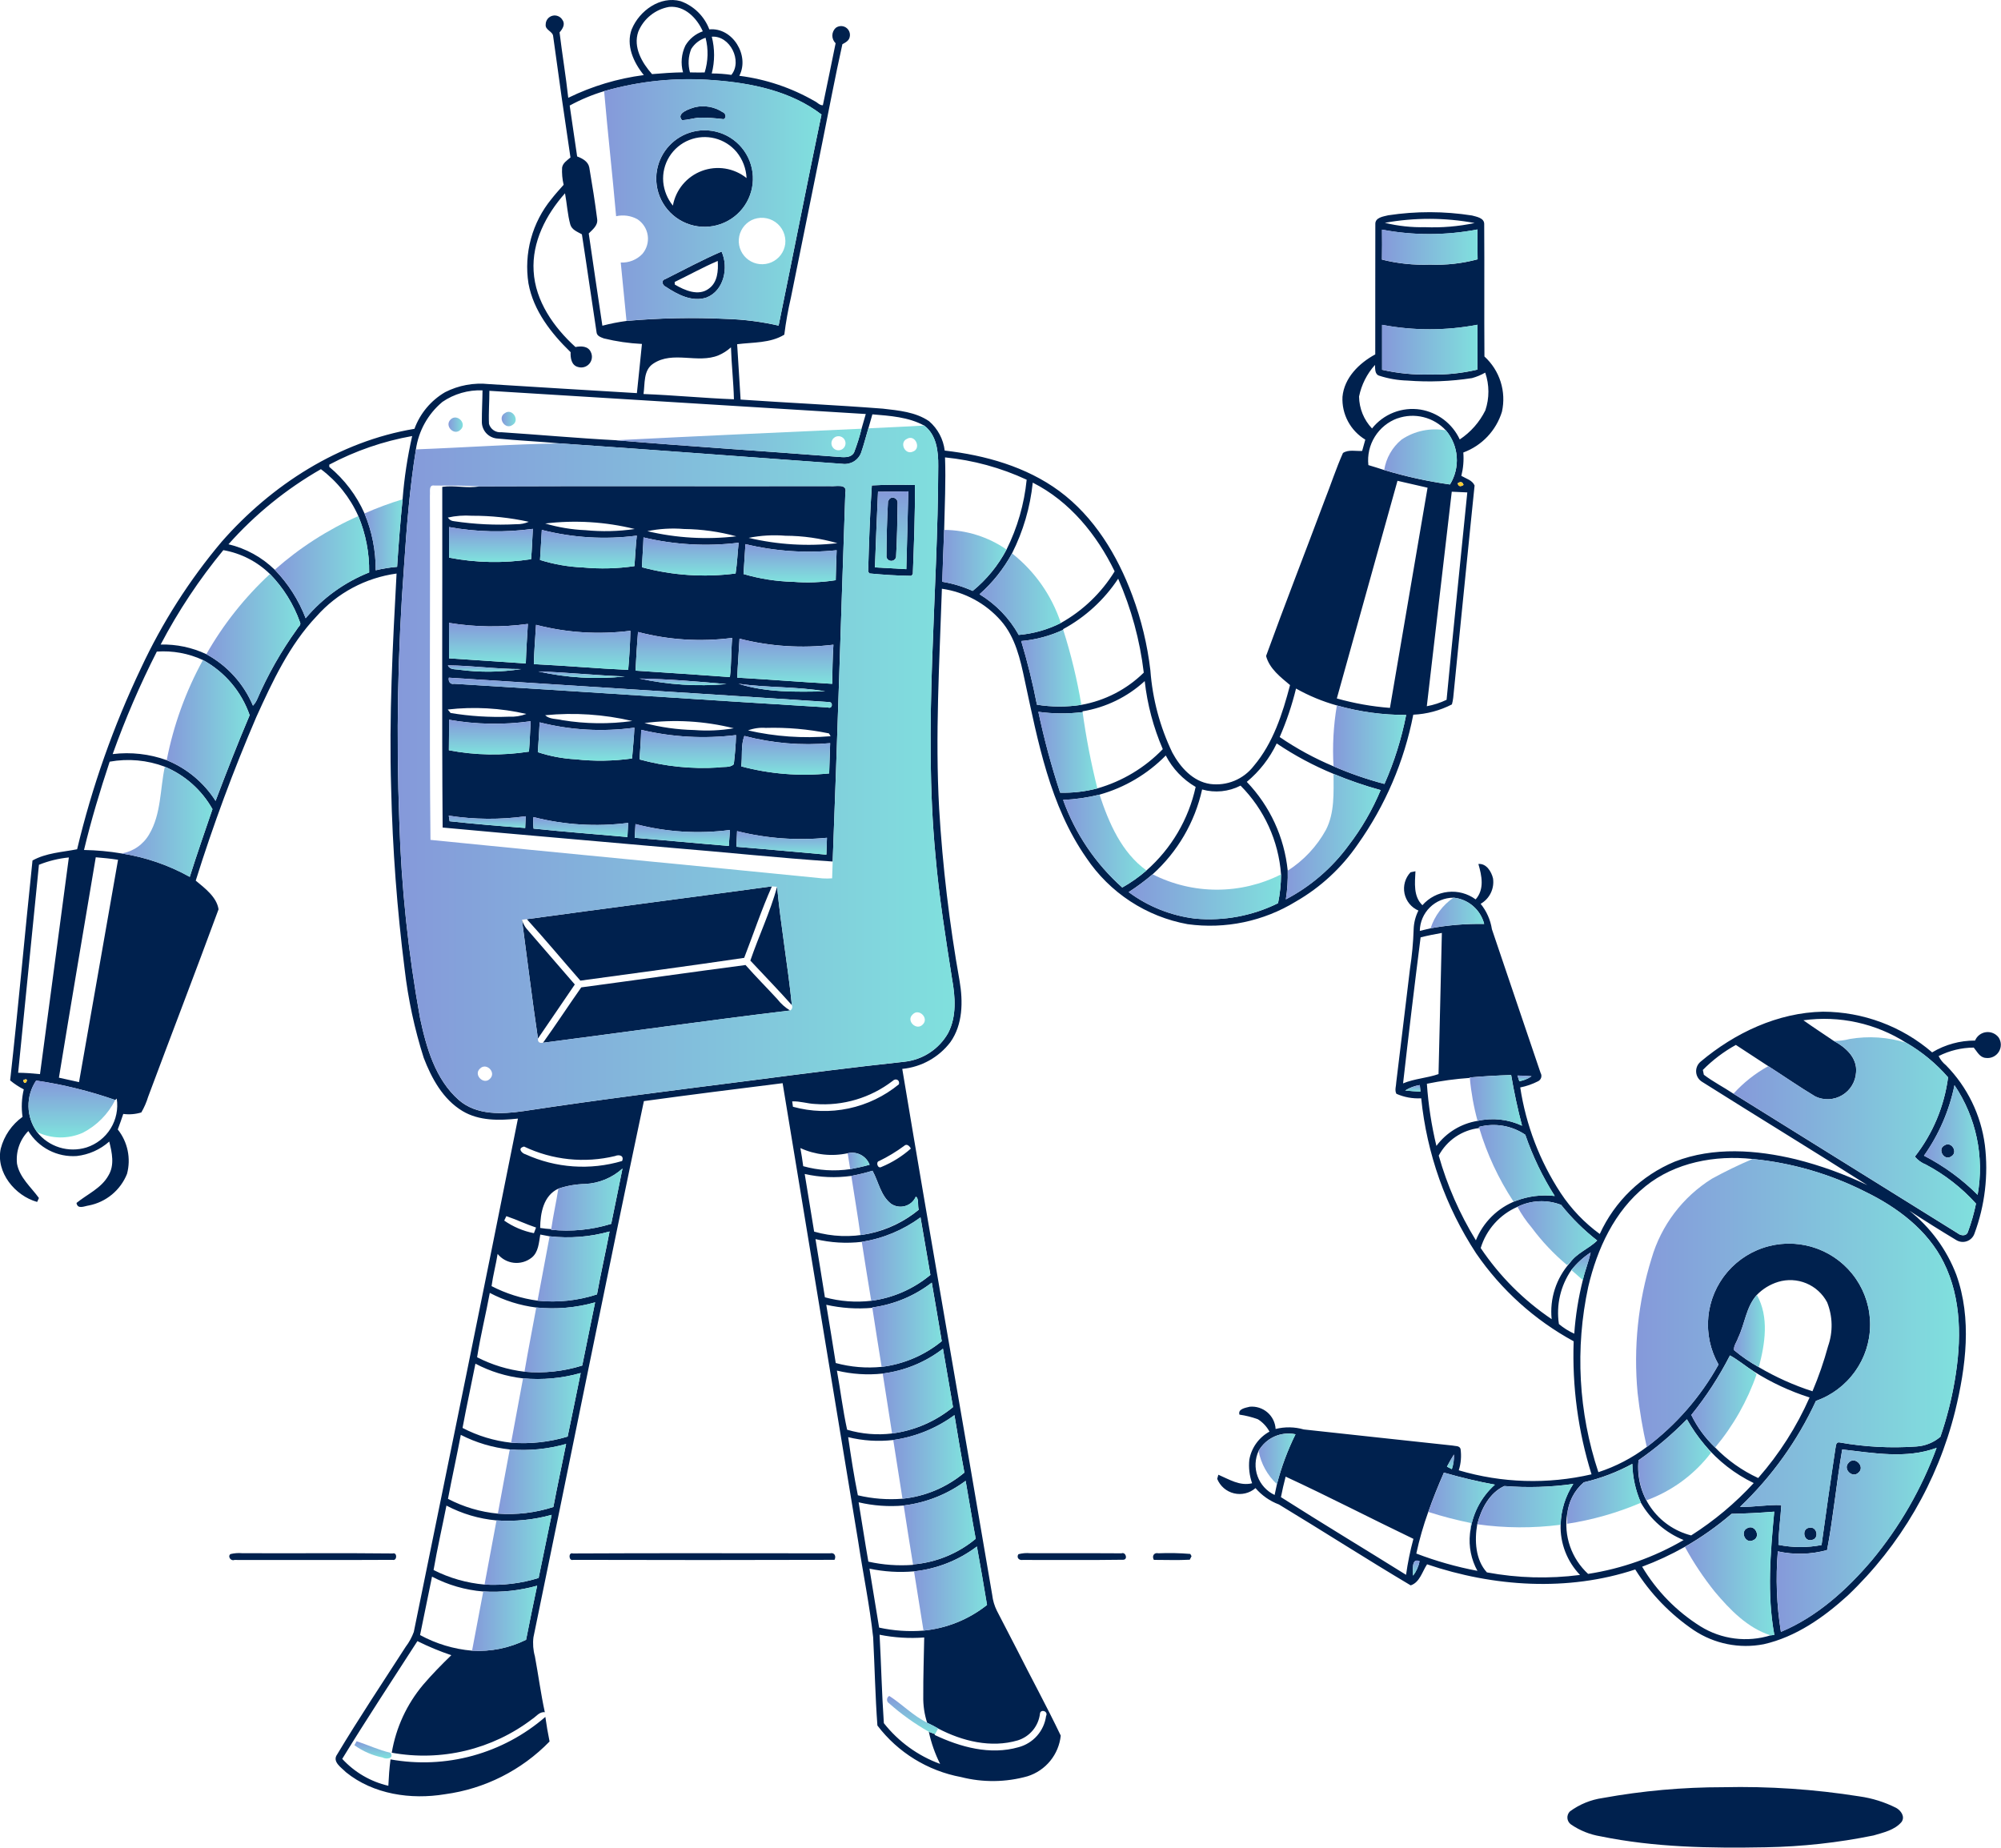 <?xml version="1.0" encoding="UTF-8"?> <svg xmlns="http://www.w3.org/2000/svg" width="470" height="434" viewBox="0 0 470 434" fill="none"><g clip-path="url(#clip0)"><path d="M148.413 6.811C150.194 2.513 155.096 -1.038 159.875 0.277C161.41 0.831 162.806 1.709 163.968 2.853C165.129 3.997 166.029 5.379 166.604 6.903C172.087 6.377 176.142 13.078 173.646 17.805C179.881 18.596 185.896 20.618 191.34 23.753C191.985 24.042 192.524 24.784 193.278 24.72C194.31 19.878 195.267 15.011 196.271 10.158C196.028 9.926 195.836 9.648 195.704 9.339C195.572 9.031 195.504 8.7 195.504 8.365C195.504 8.03 195.572 7.698 195.704 7.39C195.836 7.082 196.028 6.803 196.271 6.571C196.607 6.306 197.018 6.152 197.446 6.129C197.874 6.106 198.299 6.216 198.662 6.443C199.025 6.67 199.309 7.004 199.475 7.399C199.641 7.793 199.681 8.23 199.589 8.648C199.437 9.563 198.585 9.986 197.861 10.386C196.144 18.079 194.7 25.828 193.134 33.551C190.68 45.692 188.223 57.828 185.761 69.962C185.097 72.817 184.582 75.706 184.218 78.615C180.912 80.642 176.857 80.376 173.143 80.856C173.404 85.198 173.682 89.526 173.956 93.861C185.088 94.625 196.239 95.129 207.365 95.992C211.078 96.415 215.046 96.768 218.218 98.935C220.265 100.697 221.576 103.161 221.895 105.84C231.397 106.929 241.017 109.616 248.808 115.345C257.005 121.405 262.469 130.447 265.961 139.865C268.078 145.547 269.504 151.463 270.207 157.485C270.703 164.186 272.452 170.734 275.364 176.791C277.221 180.232 280.185 183.562 284.25 184.153C286.177 184.407 288.138 184.15 289.934 183.407C291.73 182.665 293.299 181.464 294.484 179.925C299.049 174.537 301.242 167.645 303.012 160.926C300.76 159.039 298.163 157.062 297.38 154.091C301.8 141.909 306.534 129.831 311.071 117.691C312.557 113.944 313.803 110.086 315.441 106.403C316.764 105.534 318.465 106.025 319.948 105.921C320.18 105.028 320.43 104.149 320.685 103.269C318.966 102.232 317.559 100.75 316.616 98.979C315.672 97.209 315.226 95.216 315.325 93.213C315.737 88.724 319.246 85.294 323.024 83.244C323.046 73.05 323.007 62.843 323.041 52.647C322.982 51.084 324.909 50.858 326.066 50.571C332.59 49.581 339.228 49.597 345.748 50.618C346.816 50.912 348.584 51.184 348.614 52.581C348.69 62.964 348.592 73.346 348.667 83.738C350.436 85.348 351.747 87.396 352.47 89.674C353.192 91.952 353.299 94.38 352.781 96.713C352.109 98.9 350.941 100.902 349.367 102.564C347.793 104.226 345.856 105.502 343.706 106.293C343.855 108.135 343.698 109.988 343.243 111.779C344.328 112.423 345.824 112.793 346.353 114.044C346.011 117.41 345.652 120.782 345.321 124.151C343.998 137.399 342.64 150.64 341.336 163.888C341.277 164.421 341.174 164.949 341.027 165.465C338.212 166.913 335.117 167.737 331.953 167.881C329.823 178.851 325.371 189.241 318.895 198.355C315.128 203.852 310.172 208.433 304.392 211.758C296.785 216.422 287.792 218.306 278.949 217.087C274.142 216.214 269.561 214.385 265.476 211.709C261.391 209.033 257.886 205.565 255.169 201.511C246.59 189.231 243.799 174.193 240.701 159.847C239.657 154.893 238.513 149.687 235.075 145.777C231.502 141.715 226.593 139.061 221.234 138.294C220.667 155.503 219.632 172.742 220.589 189.956C221.402 203.524 223.005 217.034 225.389 230.416C226.213 235.241 226.166 240.646 223.232 244.793C221.884 246.564 220.184 248.036 218.238 249.119C216.292 250.201 214.144 250.87 211.926 251.083C218.789 292.302 226.07 333.451 233.054 374.647C233.201 375.944 233.574 377.204 234.156 378.372C235.705 381.338 237.242 384.311 238.767 387.292C242.194 394.11 245.868 400.817 249.152 407.698C248.924 409.875 248.064 411.938 246.678 413.634C245.292 415.33 243.44 416.585 241.349 417.244C236.256 418.674 230.876 418.739 225.75 417.433C217.916 415.978 210.906 411.66 206.088 405.321C205.578 398.435 205.449 391.507 205.09 384.601C204.266 377.037 202.701 369.564 201.568 362.039C195.662 326.172 189.747 290.305 183.823 254.438C172.958 255.799 162.082 257.16 151.239 258.649C142.363 300.587 133.986 342.622 125.297 384.594C125.113 386.094 125.229 387.616 125.639 389.072C126.452 393.44 127.025 397.859 127.972 402.203C126.724 402.014 125.953 403.217 125.002 403.807C120.358 407.344 115.025 409.874 109.345 411.234C103.665 412.595 97.763 412.756 92.017 411.708C93.004 405.824 95.55 400.312 99.391 395.743C101.47 393.315 103.707 391.024 106.008 388.804C103.28 387.884 100.619 386.779 98.043 385.496C92.12 394.695 86.092 403.822 80.385 413.155C83.274 416.305 87.05 418.508 91.216 419.476C91.314 417.399 91.454 415.334 91.726 413.278C98.15 414.436 104.751 414.141 111.045 412.414C117.339 410.686 123.165 407.571 128.093 403.298C128.365 405.233 128.691 407.156 129.086 409.072C122.515 415.836 113.86 420.199 104.508 421.462C96.521 422.783 87.698 421.503 81.27 416.3C80.207 415.217 77.946 413.822 79.19 412.119C84.33 403.547 89.881 395.228 95.294 386.823C96.102 385.764 96.743 384.589 97.196 383.337C105.399 343.154 113.644 302.972 121.654 262.755C117.285 263.225 112.534 263.321 108.635 260.983C104.058 258.238 101.372 253.307 99.521 248.476C97.368 241.705 95.87 234.743 95.048 227.686C93.263 213.607 92.204 199.445 91.876 185.258C91.354 168.402 92.24 151.552 93.146 134.725C85.873 135.718 79.198 139.286 74.339 144.781C67.964 151.518 64.007 160.054 60.212 168.408C54.813 180.973 50.061 193.807 45.975 206.857C48.145 208.658 50.9 210.716 51.334 213.594C45.922 228.308 40.278 242.939 34.801 257.622C34.409 258.91 33.87 260.148 33.194 261.313C31.822 261.73 30.376 261.849 28.954 261.66C28.548 262.882 28.117 264.099 27.661 265.309C28.813 266.759 29.609 268.458 29.986 270.271C30.363 272.083 30.31 273.958 29.831 275.747C29.077 277.631 27.862 279.297 26.297 280.592C24.733 281.887 22.868 282.771 20.874 283.162C19.83 283.301 18.227 284.158 17.968 282.571C20.514 280.494 23.804 279.124 25.468 276.124C26.954 273.685 26.309 270.737 25.657 268.148C23.529 270.041 20.866 271.228 18.034 271.546C15.78 271.705 13.527 271.241 11.52 270.206C9.512 269.171 7.829 267.605 6.653 265.679C5.666 266.684 4.916 267.896 4.456 269.226C3.997 270.557 3.84 271.973 3.997 273.372C4.611 276.634 7.292 278.846 9.143 281.412C9.039 281.638 8.829 282.101 8.725 282.333C3.55 280.908 -1.015 275.388 0.174 269.81C0.958 266.803 2.769 264.164 5.295 262.349C4.982 260.198 5.08 258.006 5.585 255.891C4.441 255.311 3.366 254.604 2.382 253.783C4.303 236.585 5.828 219.346 7.632 202.132C10.846 200.337 14.627 200.174 18.115 199.489C21.61 184.824 26.638 170.565 33.117 156.949C38.1 146.254 44.476 136.263 52.081 127.236C63.776 113.901 79.665 103.673 97.347 100.73C98.671 97.112 101.217 94.068 104.546 92.122C107.716 90.507 111.287 89.847 114.825 90.223C126.416 90.934 138.007 91.671 149.596 92.343C149.975 88.49 150.421 84.644 150.78 80.793C147.761 80.645 144.764 80.209 141.828 79.491C141.149 79.225 140.215 78.94 140.127 78.088C138.949 70.413 137.869 62.715 136.68 55.041C135.654 54.456 134.319 54.005 133.954 52.747C133.298 50.35 133.166 47.839 132.712 45.402C128.269 50.389 124.921 56.836 125.339 63.677C125.728 70.743 130.078 76.892 135.17 81.518C136.457 81.252 138.134 81.269 138.762 82.672C138.985 83.113 139.073 83.61 139.015 84.1C138.957 84.591 138.755 85.054 138.435 85.431C138.115 85.808 137.691 86.082 137.216 86.22C136.741 86.358 136.236 86.353 135.763 86.206C134.209 85.811 133.965 84.08 134.03 82.73C129.464 78.3 125.293 72.982 124.127 66.575C123.58 63.07 123.78 59.49 124.715 56.068C125.65 52.646 127.298 49.46 129.551 46.718C130.437 45.565 131.441 44.5 132.387 43.405C132.074 42.079 131.953 40.716 132.027 39.356C132.217 38.261 133.222 37.657 133.994 36.992C132.572 27.527 131.218 18.051 129.933 8.563C129.88 7.323 127.995 7.115 128.174 5.731C128.176 5.266 128.333 4.814 128.619 4.447C128.905 4.079 129.305 3.817 129.757 3.7C130.208 3.584 130.685 3.62 131.114 3.803C131.542 3.986 131.898 4.306 132.126 4.712C132.839 5.731 132.109 6.826 131.43 7.608C132.05 12.74 132.908 17.837 133.472 22.976C139.058 20.242 145.054 18.438 151.222 17.635C148.81 14.675 146.953 10.637 148.398 6.82L148.413 6.811ZM149.91 7.47C148.668 11.102 150.797 14.762 153.153 17.409C155.573 17.201 158.002 17.031 160.433 16.992C159.848 14.893 160.046 12.654 160.991 10.69C161.915 9.132 163.362 7.951 165.075 7.355C163.711 4.255 160.817 1.267 157.157 1.62C155.551 1.902 154.044 2.587 152.777 3.611C151.509 4.635 150.523 5.963 149.91 7.472V7.47ZM167.186 8.619C167.911 11.453 167.907 14.424 167.175 17.256C168.718 17.255 170.259 17.367 171.786 17.592C174.448 14.33 171.472 8.295 167.186 8.619ZM162.354 11.504C161.656 13.257 161.554 15.19 162.065 17.007C163.199 17.029 164.356 17.041 165.511 17.024C166.339 14.378 166.413 11.554 165.727 8.869C164.324 9.321 163.129 10.258 162.356 11.511L162.354 11.504ZM141.891 21.416C139.087 22.26 136.38 23.392 133.81 24.794C134.368 28.784 134.999 32.758 135.563 36.749C136.794 37.211 138.157 37.93 138.418 39.356C139.108 43.399 139.758 47.46 140.274 51.532C140.437 52.996 139.183 53.918 138.285 54.839C139.306 62.067 140.425 69.28 141.488 76.508C143.35 76.02 145.241 75.647 147.15 75.391C154.944 74.699 162.777 74.54 170.593 74.915C174.731 75.044 178.846 75.572 182.882 76.491C186.264 59.966 189.518 43.416 192.953 26.908C185.769 21.399 176.518 19.506 167.672 18.845C159 18.142 150.271 19.013 141.909 21.416H141.891ZM325.275 52.342C328.368 53.094 331.546 53.439 334.728 53.367C338.634 53.522 342.545 53.193 346.37 52.387C339.4 51.094 332.253 51.078 325.277 52.34L325.275 52.342ZM324.61 53.95C324.633 56.291 324.644 58.635 324.598 60.982C328.286 61.908 332.087 62.306 335.887 62.163C339.655 62.314 343.424 61.894 347.066 60.917C347.007 58.577 347.055 56.243 347.021 53.908C339.62 55.332 332.017 55.345 324.612 53.948L324.61 53.95ZM324.629 76.306C324.629 79.829 324.629 83.344 324.629 86.866C328.319 87.704 332.1 88.076 335.883 87.973C339.63 88.073 343.374 87.687 347.021 86.825C347.043 83.316 347.021 79.799 347.032 76.289C339.63 77.702 332.027 77.708 324.623 76.306H324.629ZM168.765 83.467C163.849 85.471 158.068 82.334 153.451 85.407C151.067 86.965 151.519 90.117 151.149 92.554C158.238 92.82 165.303 93.521 172.387 93.789C172.289 89.711 171.82 85.662 171.691 81.59C170.826 82.374 169.836 83.009 168.761 83.467H168.765ZM319.218 93.139C319.254 95.935 320.341 98.615 322.264 100.647C323.599 98.966 325.357 97.669 327.359 96.89C329.361 96.11 331.534 95.876 333.656 96.211C335.647 96.544 337.527 97.357 339.132 98.579C340.738 99.802 342.02 101.396 342.869 103.226C345.439 101.519 347.512 99.165 348.879 96.401C349.851 93.522 349.841 90.402 348.851 87.529C347.873 88.085 346.831 88.516 345.746 88.815C340.731 89.592 335.642 89.787 330.582 89.394C328.341 89.333 326.119 88.951 323.986 88.261C322.872 87.942 323.024 86.604 322.959 85.719C321.071 87.816 319.779 90.38 319.218 93.145V93.139ZM103.858 94.453C100.5 97.277 98.304 101.239 97.691 105.58C96.218 114.703 95.504 123.925 94.889 133.141C93.408 152.998 93.04 172.922 93.787 192.82C94.254 208.36 95.883 223.844 98.661 239.141C100.139 246.092 102.24 253.547 107.781 258.408C111.963 262.034 117.916 261.738 123.049 260.99C140.981 258.262 158.97 256.031 176.953 253.737C188.758 252.197 200.564 250.679 212.403 249.411C214.535 249.184 216.583 248.453 218.375 247.277C220.167 246.101 221.652 244.515 222.706 242.651C224.726 238.741 224.372 234.156 223.623 229.976C222.111 220.321 220.561 210.659 219.719 200.916C216.836 170.46 220.305 139.921 220.375 109.436C220.409 106.065 219.986 102.155 217.074 99.971C213.361 97.938 209.034 97.683 204.909 97.328C204.595 98.429 204.27 99.529 203.963 100.636C203.377 102.548 202.914 104.5 202.247 106.388C201.912 107.248 201.297 107.971 200.5 108.439C199.703 108.906 198.771 109.092 197.855 108.964C175.783 107.373 153.716 105.674 131.636 104.164C126.624 103.701 121.588 103.48 116.582 102.988C115.622 102.86 114.743 102.382 114.115 101.647C113.487 100.911 113.153 99.969 113.179 99.003C113.167 96.564 113.313 94.13 113.335 91.693C109.963 91.562 106.64 92.525 103.862 94.438L103.858 94.453ZM114.948 91.795C114.959 94.385 114.733 96.973 114.855 99.563C115.028 100.174 115.409 100.704 115.933 101.063C116.456 101.422 117.089 101.586 117.722 101.527C126.724 102.118 135.716 102.941 144.732 103.414C162.042 104.868 179.388 105.957 196.709 107.307C198.033 107.388 199.778 107.684 200.591 106.316C201.297 104.484 201.888 102.609 202.36 100.704C202.697 99.55 203.028 98.404 203.358 97.251C173.888 95.432 144.419 93.616 114.95 91.801L114.948 91.795ZM328.236 98.263C326.031 99.068 324.161 100.589 322.923 102.581C321.685 104.572 321.151 106.921 321.407 109.251C322.649 109.616 323.884 110.006 325.126 110.41C330.18 111.937 335.345 113.073 340.574 113.808C341.775 111.862 342.33 109.587 342.16 107.307C341.99 105.027 341.104 102.859 339.628 101.111C338.215 99.577 336.381 98.49 334.355 97.987C332.329 97.483 330.199 97.585 328.23 98.28L328.236 98.263ZM77.339 109.134C77.339 109.268 77.339 109.534 77.339 109.667C80.909 112.63 83.744 116.377 85.624 120.616C87.386 124.843 88.278 129.382 88.246 133.962C89.899 133.564 91.58 133.293 93.275 133.15C93.623 127.864 94.031 122.567 94.562 117.293C94.948 112.288 95.7 107.318 96.814 102.423C90.012 103.637 83.442 105.904 77.341 109.142L77.339 109.134ZM221.969 107.443C222.185 113.119 221.882 118.796 221.767 124.472C221.616 128.533 221.442 132.589 221.321 136.654C223.786 137.059 226.189 137.783 228.467 138.808C231.746 136.132 234.451 132.825 236.421 129.082C238.975 123.945 240.576 118.39 241.147 112.683C235.097 109.873 228.615 108.1 221.975 107.441L221.969 107.443ZM53.669 127.849C57.767 128.825 61.522 130.893 64.534 133.833C67.699 137.102 70.17 140.976 71.798 145.222C75.802 140.461 80.924 136.765 86.707 134.462C86.775 129.919 85.909 125.409 84.16 121.214C82.216 116.86 79.193 113.073 75.377 110.208C67.231 114.871 59.9 120.826 53.669 127.84V127.849ZM242.576 113.37C241.981 119.157 240.331 124.787 237.71 129.983C235.75 133.608 233.164 136.859 230.07 139.585C233.917 141.922 237.091 145.215 239.283 149.143C242.729 148.845 246.086 147.893 249.174 146.34C254.355 143.441 258.705 139.266 261.809 134.211C257.638 125.603 251.245 117.742 242.578 113.37H242.576ZM328.243 112.948C323.504 129.989 318.755 147.028 313.996 164.066C318.071 165.217 322.251 165.96 326.474 166.284C329.421 149.042 332.366 131.801 335.309 114.56C332.953 114.003 330.592 113.482 328.238 112.938L328.243 112.948ZM342.375 113.523C342.564 114.259 343.031 114.386 343.756 113.901C343.54 113.17 343.083 113.044 342.375 113.523ZM335.129 165.893C336.737 165.595 338.3 165.087 339.776 164.383C341.313 148.135 343.035 131.914 344.642 115.668C343.419 115.615 342.205 115.553 340.993 115.5C339.044 132.292 337.09 149.088 335.133 165.887L335.129 165.893ZM52.457 129.227C46.799 136.093 41.865 143.524 37.734 151.401C41.439 151.309 45.115 152.085 48.466 153.666C53.386 156.34 57.248 160.605 59.418 165.761C59.786 165.36 60.093 164.907 60.33 164.417C62.866 158.538 66.036 152.952 69.782 147.758C70.026 147.265 70.786 146.814 70.473 146.187C68.967 141.936 66.554 138.062 63.402 134.834C60.402 131.907 56.586 129.953 52.456 129.227H52.457ZM249.681 147.797L249.728 147.937C246.622 149.388 243.284 150.283 239.867 150.58C241.347 155.5 242.579 160.492 243.558 165.536C247.013 166.089 250.534 166.101 253.993 165.57C259.534 164.583 264.644 161.944 268.653 158C267.746 150.39 265.719 142.955 262.637 135.936C259.362 140.895 254.913 144.969 249.683 147.799L249.681 147.797ZM36.836 153.056C32.871 160.856 29.407 168.898 26.464 177.136C30.751 176.61 35.101 177.1 39.163 178.567C43.889 180.489 47.899 183.831 50.637 188.131C53.2 181.376 55.817 174.647 58.641 167.996C56.723 162.469 52.815 157.853 47.676 155.044C44.291 153.475 40.562 152.792 36.839 153.058L36.836 153.056ZM268.872 159.986C264.802 163.726 259.724 166.195 254.266 167.088L254.294 167.277C250.84 167.702 247.344 167.679 243.896 167.207C245.252 173.626 246.96 179.967 249.012 186.2C251.963 186.281 254.91 185.942 257.765 185.191C263.606 183.522 268.903 180.343 273.12 175.976C270.92 170.884 269.489 165.494 268.874 159.983L268.872 159.986ZM304.415 161.74C303.464 165.639 302.179 169.449 300.575 173.129C304.544 175.843 308.779 178.146 313.215 180.004C317.092 181.689 321.093 183.073 325.183 184.146C327.483 178.95 329.191 173.514 330.276 167.937C324.772 167.959 319.293 167.209 313.998 165.708C310.656 164.773 307.439 163.441 304.415 161.74ZM292.848 183.659C298.293 189.344 301.676 196.684 302.46 204.511C302.522 206.769 302.375 209.028 302.019 211.259C307.832 208.217 312.869 203.885 316.743 198.596C319.811 194.607 322.347 190.235 324.285 185.592C320.519 184.56 316.823 183.287 313.221 181.78C308.542 179.854 304.07 177.459 299.874 174.633C298.216 178.116 295.819 181.196 292.848 183.659ZM258.262 186.658C255.459 187.355 252.592 187.77 249.706 187.898C252.547 195.807 257.323 202.88 263.599 208.475C265.628 207.336 267.535 205.993 269.29 204.467C275.134 199.323 279.18 192.449 280.839 184.848C277.842 183.105 275.407 180.543 273.82 177.463C269.53 181.836 264.164 185.006 258.26 186.656L258.262 186.658ZM25.759 178.917C23.49 185.752 21.41 192.656 19.732 199.659C22.689 199.712 25.638 199.984 28.555 200.471C34.178 201.343 39.602 203.206 44.572 205.974C46.249 200.633 48.105 195.357 49.903 190.062C47.391 185.587 43.452 182.08 38.713 180.098C34.582 178.539 30.104 178.131 25.759 178.917ZM282.358 185.439C280.653 193.125 276.591 200.09 270.738 205.364C268.955 206.881 267.073 208.28 265.106 209.551C269.689 212.954 275.082 215.101 280.752 215.78C287.443 216.388 294.172 215.133 300.191 212.154C300.65 209.926 300.885 207.658 300.893 205.383C300.317 197.525 296.944 190.133 291.385 184.542C288.599 185.975 285.373 186.298 282.358 185.446V185.439ZM9.146 203.134C7.522 219.417 5.893 235.701 4.261 251.987C5.978 252.01 7.689 252.133 9.396 252.312C11.634 235.339 13.945 218.38 16.172 201.415C13.76 201.651 11.394 202.231 9.146 203.134ZM13.835 253.146C15.408 253.488 16.985 253.841 18.561 254.189C21.619 236.782 24.674 219.372 27.727 201.958C25.993 201.692 24.246 201.513 22.494 201.373C19.594 218.629 16.658 235.879 13.839 253.146H13.835ZM5.462 253.743C5.776 255.568 7.203 252.769 5.462 253.743V253.743ZM209.665 253.905C204.468 257.901 197.972 259.831 191.433 259.321C189.629 259.246 187.882 258.627 186.073 258.713C186.12 259.032 186.202 259.657 186.247 259.976C190.517 261.155 195.009 261.291 199.343 260.371C203.677 259.451 207.725 257.502 211.146 254.691C211.407 253.677 210.363 253.18 209.667 253.909L209.665 253.905ZM8.7 265.917C10.042 267.621 11.869 268.88 13.942 269.526C16.014 270.172 18.234 270.176 20.308 269.538C22.666 268.778 24.675 267.206 25.978 265.103C27.281 262.999 27.793 260.502 27.421 258.057L27.061 258.387C21.031 256.28 14.813 254.751 8.492 253.822C7.284 255.617 6.655 257.74 6.693 259.902C6.73 262.065 7.43 264.164 8.7 265.917ZM212.324 269.196C210.491 270.545 208.54 271.724 206.493 272.719C205.635 272.907 206.139 274.631 207.032 274.114C209.565 273.073 211.903 271.612 213.947 269.793C213.605 269.162 212.974 268.552 212.324 269.196ZM122.633 269.491C121.66 269.995 122.796 271.001 123.416 271.135C130.545 274.382 138.61 274.944 146.122 272.717C146.655 271.46 145.437 271.129 144.481 271.546C137.303 273.288 129.743 272.5 123.079 269.317L122.633 269.491ZM187.994 269.679C188.249 271.093 188.476 272.511 188.661 273.936C192.251 274.939 196.012 275.176 199.7 274.631C201.232 274.353 202.752 274.012 204.255 273.595C203.872 272.595 203.138 271.77 202.19 271.272C201.241 270.775 200.143 270.641 199.103 270.895C195.366 271.701 191.468 271.274 187.994 269.679ZM137.425 278.114C135.289 278.158 133.173 278.527 131.148 279.209C127.634 280.842 126.913 284.966 126.874 288.442C127.737 288.581 128.606 288.674 129.479 288.719L129.456 288.87C134.204 289.362 139.003 288.889 143.564 287.481C144.433 283.139 145.356 278.827 146.21 274.487C143.792 276.672 140.69 277.954 137.433 278.114H137.425ZM199.963 276.215C196.315 276.726 192.604 276.573 189.011 275.764C189.748 280.275 190.503 284.789 191.227 289.306C195.433 290.513 199.871 290.675 204.154 289.778C208.438 288.882 212.437 286.954 215.804 284.162C215.502 283.288 215.891 281.446 215.114 281.093C214.882 281.622 214.536 282.094 214.101 282.475C213.665 282.855 213.15 283.135 212.594 283.294C212.037 283.453 211.452 283.487 210.881 283.394C210.31 283.301 209.766 283.083 209.289 282.756C206.841 280.857 206.366 277.583 204.941 275.005C203.308 275.497 201.65 275.901 199.974 276.215H199.963ZM118.434 286.716C120.526 288.178 122.901 289.184 125.407 289.671C125.535 289.34 125.785 288.68 125.911 288.349C123.539 287.562 121.276 286.461 118.928 285.672C118.807 285.933 118.55 286.454 118.434 286.714V286.716ZM202.434 291.707C198.795 292.134 195.109 291.917 191.546 291.064C192.265 295.623 193.059 300.17 193.756 304.735C197.304 305.703 201.005 305.98 204.657 305.552C209.767 304.875 214.581 302.766 218.54 299.47C217.774 294.964 216.98 290.463 216.22 285.956C212.152 288.946 207.425 290.919 202.436 291.707H202.434ZM129.116 290.411C128.379 290.266 127.642 290.127 126.906 289.993C126.569 291.881 126.499 294.146 124.853 295.438C123.674 296.366 122.176 296.793 120.684 296.626C119.192 296.458 117.826 295.711 116.882 294.545C116.481 297.082 115.803 299.56 115.46 302.109C118.845 303.857 122.504 305.013 126.28 305.526C130.981 306.016 135.733 305.513 140.227 304.05C141.121 299.109 142.246 294.209 143.186 289.272C138.614 290.556 133.836 290.94 129.118 290.405L129.116 290.411ZM204.903 307.11L204.914 307.202C201.287 307.528 197.631 307.288 194.078 306.49C194.815 311.049 195.603 315.603 196.299 320.173C199.814 321.127 203.475 321.432 207.1 321.071C212.278 320.43 217.169 318.34 221.207 315.042C220.451 310.449 219.648 305.867 218.863 301.284C214.802 304.419 209.986 306.429 204.899 307.111L204.903 307.11ZM115.041 303.698C114.112 308.75 112.859 313.743 112.065 318.817C115.54 320.602 119.306 321.752 123.185 322.215C127.76 322.632 132.371 322.14 136.754 320.767C137.735 315.808 138.796 310.874 139.779 305.928C135.289 307.2 130.598 307.609 125.955 307.132C122.139 306.657 118.441 305.493 115.041 303.698ZM207.331 322.646C203.732 323.033 200.094 322.798 196.575 321.951C197.416 326.574 197.967 331.265 198.976 335.841C202.399 336.85 205.992 337.15 209.535 336.721C214.791 336.037 219.75 333.894 223.846 330.535C223.052 325.964 222.281 321.388 221.485 316.813C217.374 319.985 212.486 321.999 207.331 322.646ZM111.668 320.329C110.681 325.364 109.573 330.374 108.643 335.418C112.195 337.275 116.064 338.451 120.049 338.888C124.526 339.233 129.029 338.746 133.328 337.451C134.377 332.481 135.37 327.499 136.391 322.525C131.995 323.773 127.407 324.197 122.856 323.776C118.947 323.333 115.156 322.164 111.677 320.329H111.668ZM209.815 338.252C206.27 338.66 202.681 338.434 199.216 337.585C199.884 342.15 200.579 346.72 201.496 351.243C204.929 352.055 208.468 352.327 211.985 352.049C217.338 351.501 222.402 349.362 226.524 345.908C225.677 341.419 224.922 336.919 224.185 332.413C219.953 335.516 215.016 337.522 209.817 338.252H209.815ZM108.233 337.042C107.288 342.063 106.174 347.047 105.221 352.074C108.865 353.982 112.846 355.162 116.943 355.549C121.348 355.878 125.775 355.349 129.978 353.992C130.906 349.046 131.992 344.126 132.971 339.186C128.673 340.407 124.19 340.842 119.737 340.472C115.722 340.045 111.82 338.883 108.227 337.044L108.233 337.042ZM212.263 353.644C208.716 353.956 205.142 353.701 201.676 352.889C202.453 357.529 203.149 362.186 203.962 366.826C207.405 367.592 210.944 367.847 214.462 367.582L214.445 367.483C219.856 367.035 224.998 364.933 229.17 361.463C228.323 356.933 227.611 352.381 226.803 347.845C222.537 351.006 217.52 353.002 212.246 353.637L212.263 353.644ZM104.862 353.659C103.869 358.711 102.71 363.721 101.837 368.795C105.566 370.685 109.622 371.844 113.787 372.212C118.085 372.465 122.392 371.941 126.503 370.666C127.513 365.72 128.545 360.784 129.56 355.838C125.347 357.01 120.963 357.451 116.6 357.14C112.495 356.765 108.504 355.582 104.858 353.659H104.862ZM214.668 369.109C211.173 369.41 207.653 369.195 204.221 368.471C204.977 373.087 205.733 377.704 206.489 382.321C209.902 383.065 213.405 383.303 216.887 383.027C222.344 382.501 227.531 380.409 231.823 377.003C231.046 372.422 230.291 367.84 229.444 363.27C225.144 366.526 220.032 368.546 214.664 369.109H214.668ZM101.474 370.355C100.529 374.926 99.593 379.498 98.666 384.071C102.433 386.125 106.585 387.375 110.861 387.743C115.245 388.014 119.624 387.131 123.56 385.183C124.39 380.943 125.271 376.709 126.159 372.48C122.043 373.637 117.761 374.095 113.492 373.836C109.295 373.496 105.21 372.312 101.483 370.355H101.474ZM206.599 384.001C206.977 390.918 207.121 397.857 207.603 404.766C211.034 409.12 215.609 412.435 220.818 414.341C219.62 411.953 218.73 409.423 218.171 406.811C218.53 406.945 219.262 407.217 219.627 407.349L219.534 407.538C225.603 410.405 232.579 412.323 239.234 410.416C240.916 409.971 242.429 409.037 243.581 407.734C244.733 406.431 245.473 404.816 245.707 403.094C246.274 401.935 244.403 401.395 244.274 402.514C244.109 403.956 243.528 405.318 242.602 406.435C241.676 407.553 240.445 408.378 239.058 408.81C232.781 410.664 226.013 408.999 220.341 406.018C219.506 405.525 218.64 405.091 217.772 404.68C217.124 402.673 216.816 400.573 216.861 398.465C216.832 393.855 217.006 389.243 217.082 384.639C213.578 384.902 210.055 384.686 206.61 383.997L206.599 384.001Z" fill="#00214E"></path><path d="M163.282 25.168C164.379 24.92 165.514 24.895 166.62 25.094C167.726 25.293 168.781 25.712 169.722 26.327C170.417 26.529 170.76 27.635 169.983 27.995C168.076 27.747 166.156 27.625 164.233 27.631C162.876 27.746 161.558 28.188 160.189 28.216C158.705 26.557 162.059 25.515 163.282 25.168Z" fill="#00214E"></path><path d="M162.696 30.953C165.077 30.348 167.59 30.529 169.858 31.47C172.126 32.412 174.028 34.062 175.278 36.173C176.527 38.285 177.057 40.745 176.789 43.183C176.52 45.621 175.467 47.906 173.787 49.696C172.107 51.486 169.892 52.683 167.473 53.109C165.054 53.535 162.561 53.167 160.37 52.059C158.178 50.951 156.406 49.163 155.318 46.964C154.23 44.765 153.886 42.273 154.336 39.862C154.739 37.737 155.739 35.771 157.219 34.194C158.7 32.616 160.6 31.492 162.696 30.953ZM161.902 32.883C159.959 33.654 158.315 35.028 157.213 36.803C156.111 38.578 155.61 40.659 155.783 42.74C155.97 44.776 156.76 46.71 158.051 48.296C158.381 46.465 159.182 44.75 160.375 43.321C161.569 41.892 163.115 40.797 164.86 40.145C166.605 39.492 168.49 39.304 170.331 39.599C172.171 39.894 173.902 40.662 175.356 41.827C175.251 39.585 174.429 37.435 173.011 35.694C171.691 34.119 169.908 33.001 167.915 32.496C165.921 31.991 163.82 32.127 161.908 32.883H161.902Z" fill="#00214E"></path><path d="M156.218 65.588C160.621 63.392 164.959 61.029 169.485 59.088C171.187 62.824 170.066 68.316 165.918 69.903C162.547 71.004 159.112 69.184 156.363 67.349C155.607 67.055 155.214 65.86 156.218 65.588ZM158.469 66.237C158.469 66.394 158.498 66.694 158.503 66.845C160.817 68.206 164.067 69.648 166.508 67.789C168.555 66.324 168.735 63.583 168.587 61.295C165.128 62.768 161.844 64.608 158.467 66.235L158.469 66.237Z" fill="#00214E"></path><path d="M112.604 114.244C140.038 114.129 167.475 114.244 194.909 114.186C196.233 114.348 199.097 113.461 198.552 115.773C197.549 144.637 196.69 173.512 195.582 202.37C182.982 201.541 170.417 200.18 157.824 199.161C139.875 197.556 121.903 196.055 103.967 194.388C103.765 167.715 103.933 141.041 103.881 114.365C106.781 113.925 109.7 114.794 112.605 114.244H112.604ZM105.193 121.565C105.343 121.814 105.552 122.023 105.802 122.174C106.052 122.324 106.334 122.411 106.626 122.428C111.479 123.158 116.395 123.394 121.296 123.134C122.295 123.163 123.288 122.97 124.202 122.567C119.812 121.606 115.33 121.13 110.836 121.148C108.944 121.018 107.042 121.16 105.191 121.571L105.193 121.565ZM128.053 122.966C131.119 123.873 134.285 124.401 137.48 124.536C141.348 124.918 145.248 124.827 149.093 124.264C142.216 122.564 135.087 122.125 128.053 122.968V122.966ZM105.482 123.813C105.465 126.205 105.47 128.599 105.47 130.987C111.825 132.219 118.345 132.342 124.741 131.351C124.949 128.982 125.013 126.601 125.153 124.227C118.615 125.126 111.975 124.983 105.482 123.804V123.813ZM127.265 124.476C127.144 126.834 126.981 129.186 126.841 131.536C130.12 132.56 133.52 133.15 136.952 133.292C140.974 133.671 145.027 133.566 149.023 132.978C149.212 130.592 149.296 128.2 149.575 125.818C142.121 126.79 134.55 126.333 127.267 124.474L127.265 124.476ZM152.048 124.77C158.891 126.39 165.966 126.799 172.95 125.98C168.944 124.887 164.815 124.309 160.662 124.261C157.78 124.021 154.879 124.192 152.046 124.77H152.048ZM175.849 126.341C182.672 127.957 189.724 128.38 196.692 127.593C192.722 126.448 188.613 125.859 184.481 125.843C181.594 125.607 178.689 125.775 175.849 126.341ZM151.148 126.237C151.078 128.572 150.871 130.905 150.77 133.246C157.938 135.17 165.415 135.668 172.775 134.711C173.153 132.314 173.226 129.886 173.493 127.483C166.028 128.402 158.458 127.98 151.141 126.237H151.148ZM174.635 134.84C178.41 135.95 182.314 136.564 186.249 136.665C189.601 136.934 192.974 136.807 196.297 136.287C196.331 133.941 196.431 131.596 196.513 129.25C189.341 129.988 182.097 129.502 175.089 127.813C174.921 130.154 174.77 132.496 174.637 134.84H174.635ZM105.465 146.315C105.465 149.09 105.465 151.865 105.465 154.638C111.474 155.05 117.486 155.451 123.501 155.843C123.599 152.743 123.796 149.651 123.989 146.557C117.835 147.4 111.59 147.318 105.461 146.313L105.465 146.315ZM125.904 146.77C125.735 149.851 125.441 152.928 125.388 156.009C132.778 156.345 140.151 157.022 147.547 157.353C147.819 154.295 147.999 151.236 148.069 148.165C140.658 149.111 133.135 148.637 125.902 146.768L125.904 146.77ZM149.264 157.528C156.654 158.027 164.052 158.484 171.442 159.039C171.82 155.986 171.703 152.898 171.975 149.84C164.581 150.805 157.07 150.333 149.855 148.45C149.6 151.471 149.432 154.491 149.269 157.526L149.264 157.528ZM173.697 150.025C173.535 153.077 173.285 156.118 173.158 159.171C180.596 159.605 188.02 160.179 195.467 160.624C195.537 157.56 195.543 154.497 195.756 151.437C188.382 152.336 180.905 151.857 173.707 150.023L173.697 150.025ZM105.208 156.29C105.678 157.391 106.93 157.141 107.883 157.321C112.718 157.962 117.621 157.908 122.44 157.158C116.68 157.181 110.961 156.335 105.211 156.29H105.208ZM126.431 157.715C133.103 159.21 139.975 159.609 146.776 158.897C139.988 158.653 133.213 157.917 126.431 157.715ZM105.431 159.18C105.257 160.02 105.739 160.838 106.673 160.617C135.945 162.389 165.207 164.392 194.478 166.172C195.58 166.595 195.726 164.851 194.705 164.904C164.951 162.941 135.186 161.109 105.433 159.18H105.431ZM150.194 159.388C156.906 160.843 163.799 161.281 170.642 160.685C163.836 160.082 157.015 159.492 150.194 159.388ZM173.448 160.609C180.002 162.686 187.005 162.527 193.803 162.387C187.086 161.228 180.191 161.57 173.448 160.609ZM105.168 166.663C105.336 166.865 105.667 167.277 105.835 167.481C110.369 168.236 114.968 168.527 119.561 168.349C120.947 168.421 122.332 168.201 123.627 167.705C117.579 166.307 111.336 165.955 105.168 166.663ZM128.044 168.007C129.087 168.993 130.719 168.819 132.035 169.155C137.488 170.055 143.046 170.125 148.521 169.363C141.815 167.79 134.896 167.332 128.042 168.007H128.044ZM105.476 169.061C105.448 171.447 105.488 173.838 105.436 176.234C111.64 177.423 118.003 177.531 124.244 176.553C124.433 174.178 124.505 171.798 124.639 169.417C118.273 170.304 111.807 170.187 105.478 169.07L105.476 169.061ZM126.751 169.678C126.641 172.013 126.49 174.346 126.322 176.681C129.181 177.628 132.154 178.189 135.162 178.35C139.584 178.844 144.051 178.78 148.458 178.161C148.647 175.753 148.91 173.342 149.01 170.928C141.579 171.949 134.021 171.526 126.751 169.682V169.678ZM151.37 169.844C155.185 170.844 159.104 171.394 163.048 171.483C166.155 171.729 169.28 171.59 172.353 171.071C165.496 169.356 158.378 168.939 151.368 169.842L151.37 169.844ZM175.692 171.573C182.052 173.027 188.6 173.486 195.102 172.934C195.004 172.766 194.8 172.442 194.701 172.273C189.82 171.272 184.838 170.837 179.857 170.977C178.443 170.869 177.023 171.073 175.697 171.573H175.692ZM150.608 171.439C150.543 173.761 150.375 176.079 150.213 178.39C156.246 180.039 162.511 180.677 168.753 180.278C169.909 180.034 171.521 180.398 172.362 179.502C172.618 177.236 172.833 174.954 172.879 172.666C165.441 173.582 157.899 173.166 150.608 171.437V171.439ZM174.09 180.015C180.821 181.812 187.823 182.374 194.754 181.673C194.824 179.303 194.911 176.934 194.987 174.565C188.223 175.169 181.406 174.594 174.839 172.866C173.958 175.096 174.433 177.657 174.083 180.013L174.09 180.015ZM105.404 191.587C105.457 191.917 105.556 192.578 105.607 192.908C111.507 193.558 117.436 194.041 123.357 194.49C123.391 193.569 123.427 192.654 123.472 191.74C117.474 192.572 111.386 192.523 105.402 191.595L105.404 191.587ZM125.295 191.931C125.214 192.831 125.224 193.737 125.323 194.636C132.657 195.412 140.022 195.957 147.373 196.616C147.426 195.504 147.477 194.404 147.541 193.297C140.106 194.247 132.558 193.783 125.295 191.931ZM149.265 193.569C149.201 194.641 149.139 195.717 149.076 196.795C156.45 197.386 163.811 198.117 171.185 198.708C171.265 197.457 171.354 196.208 171.451 194.96C164.034 195.929 156.499 195.458 149.262 193.571L149.265 193.569ZM173.122 195.234C173.058 196.456 173.001 197.679 172.966 198.906C180.014 199.463 187.05 200.146 194.098 200.754C194.146 199.432 194.185 198.111 194.232 196.79C187.162 197.479 180.026 196.953 173.134 195.234H173.122Z" fill="#00214E"></path><path d="M204.782 114.024C208.147 113.835 211.524 113.85 214.887 113.925C214.963 120.899 214.66 127.895 214.405 134.859L214.046 135.27C210.768 135.242 207.48 135.015 204.215 134.704L203.913 134.275C204.102 127.521 204.325 120.755 204.777 114.02L204.782 114.024ZM206.227 115.509C205.971 121.429 205.699 127.355 205.501 133.28C207.958 133.401 210.416 133.552 212.874 133.692C213.025 127.604 213.216 121.516 213.339 115.422C210.978 115.477 208.605 115.5 206.232 115.511L206.227 115.509Z" fill="#00214E"></path><path d="M208.977 117.123C209.15 116.993 209.355 116.914 209.571 116.895C209.786 116.875 210.002 116.916 210.196 117.013C210.389 117.11 210.551 117.259 210.664 117.444C210.776 117.628 210.835 117.84 210.834 118.056C210.786 122.318 210.699 126.594 210.469 130.845C210.411 131.102 210.268 131.332 210.062 131.496C209.855 131.66 209.599 131.749 209.336 131.747C209.072 131.746 208.817 131.655 208.612 131.489C208.408 131.322 208.266 131.091 208.211 130.834C208.228 126.471 208.332 122.099 208.576 117.742C208.675 117.586 208.879 117.28 208.977 117.123Z" fill="#00214E"></path><path d="M347.247 202.949C349.115 202.761 350.321 204.762 350.688 206.347C350.859 207.518 350.672 208.712 350.153 209.775C349.633 210.838 348.805 211.721 347.777 212.307C349.173 214.027 350.086 216.086 350.424 218.274C354.205 229.529 358.058 240.761 361.852 252.016C361.953 252.183 362.017 252.371 362.04 252.565C362.064 252.759 362.046 252.956 361.988 253.143C361.93 253.33 361.833 253.502 361.704 253.649C361.575 253.796 361.416 253.914 361.238 253.996C359.925 254.667 358.525 255.152 357.078 255.438C358.425 264.293 361.666 272.754 366.58 280.247C369.04 283.973 372.148 287.23 375.757 289.863C379.27 282.173 385.569 276.097 393.387 272.856C402.461 269.339 412.553 270.087 421.841 272.324C427.625 273.776 433.246 275.81 438.618 278.395C425.751 270.21 412.718 262.276 399.82 254.136C399.418 253.898 399.078 253.567 398.83 253.171C398.582 252.775 398.434 252.325 398.396 251.859C398.359 251.393 398.435 250.925 398.617 250.495C398.799 250.065 399.082 249.684 399.442 249.386C407.458 242.637 417.559 237.848 428.179 237.644C437.597 237.669 446.695 241.06 453.826 247.202C456.868 245.371 460.356 244.411 463.909 244.427C464.123 243.903 464.472 243.445 464.92 243.099C465.369 242.753 465.901 242.532 466.463 242.458C467.025 242.384 467.596 242.459 468.119 242.677C468.643 242.894 469.099 243.246 469.442 243.696C469.773 244.196 469.953 244.78 469.96 245.379C469.967 245.979 469.802 246.567 469.482 247.074C469.163 247.582 468.704 247.986 468.161 248.24C467.617 248.494 467.012 248.585 466.417 248.504C464.984 248.395 464.404 247.017 463.598 246.077C460.731 246.093 457.907 246.775 455.35 248.07C455.756 248.907 456.345 249.643 457.072 250.224C462.086 255.319 465.296 261.909 466.215 268.992C467.067 276.035 466.22 283.178 463.744 289.827C463.595 290.23 463.358 290.595 463.05 290.895C462.743 291.196 462.372 291.424 461.965 291.565C461.559 291.705 461.126 291.753 460.698 291.706C460.27 291.659 459.859 291.517 459.492 291.292C455.768 289.051 452.086 286.743 448.447 284.37C453.42 288.302 457.238 293.501 459.498 299.419C463.211 309.758 461.766 321.06 459.22 331.492C455.101 348.018 446.357 363.033 434.009 374.781C428.358 379.92 421.821 384.524 414.262 386.227C408.57 387.33 402.672 386.145 397.85 382.931C392.317 379.186 387.63 374.326 384.091 368.663C368.271 373.917 350.834 372.752 335.193 367.453C334.059 369.152 333.477 371.704 331.348 372.399C320.95 366.219 310.76 359.662 300.399 353.399C298.269 352.601 296.375 351.278 294.894 349.554C294.21 350.145 293.395 350.565 292.516 350.778C291.637 350.992 290.719 350.992 289.84 350.78C288.96 350.569 288.144 350.15 287.459 349.56C286.775 348.969 286.241 348.224 285.902 347.386C285.972 347.143 286.105 346.656 286.169 346.412C288.704 347.49 291.186 349.123 294.1 348.417C293.471 346.637 293.248 344.739 293.449 342.861C293.695 341.483 294.247 340.176 295.065 339.038C295.883 337.9 296.946 336.96 298.176 336.286C297.537 335.098 296.6 334.096 295.455 333.379C294.055 332.868 292.604 332.505 291.128 332.296C290.699 330.923 292.64 330.674 293.559 330.436C294.303 330.37 295.053 330.454 295.764 330.683C296.475 330.911 297.132 331.28 297.698 331.768C298.263 332.255 298.725 332.851 299.055 333.52C299.385 334.189 299.577 334.917 299.62 335.662C301.798 335.118 304.08 335.158 306.237 335.777C317.868 337.062 329.512 338.286 341.143 339.552C341.774 339.715 342.814 339.535 343.058 340.356C343.295 342.039 343.152 343.752 342.64 345.372C352.777 348.375 363.521 348.7 373.821 346.316C370.667 336.21 369.249 325.645 369.626 315.066C360.467 310.079 352.618 303.001 346.718 294.411C339.558 283.477 335.134 270.986 333.817 257.989C331.819 258.1 329.823 257.739 327.992 256.933C327.523 256.082 327.95 255.062 327.964 254.158C329.06 245.301 330.098 236.44 331.178 227.583C331.653 224.504 331.942 221.399 332.042 218.285C332.09 216.756 332.472 215.256 333.161 213.889C332.333 213.53 331.605 212.978 331.036 212.279C330.468 211.58 330.076 210.754 329.894 209.872C329.713 208.989 329.747 208.076 329.993 207.21C330.239 206.344 330.691 205.549 331.31 204.894L332.465 204.656C332.338 207.361 331.932 210.553 334.1 212.632C335.633 210.88 337.769 209.766 340.085 209.513C342.4 209.26 344.727 209.885 346.603 211.265C348.72 208.884 348.047 205.698 347.247 202.948V202.949ZM333.486 218.665C334.322 218.457 335.174 218.259 336.021 218.057C340.172 217.297 344.389 216.953 348.609 217.032C348.183 215.392 347.264 213.921 345.976 212.818C344.688 211.715 343.092 211.033 341.404 210.863C339.323 210.869 337.329 211.689 335.848 213.148C334.367 214.607 333.519 216.588 333.486 218.665ZM333.675 220.188C332.224 231.61 330.851 243.043 329.556 254.485C332.217 253.373 335.227 253.233 337.885 252.301C338.18 241.248 338.39 230.197 338.668 219.144C336.991 219.439 335.322 219.764 333.673 220.186L333.675 220.188ZM423.579 239.655C425.918 241.329 428.341 242.881 430.714 244.508C433.476 245.979 436.272 248.446 435.953 251.893C435.89 252.986 435.56 254.047 434.991 254.983C434.423 255.92 433.633 256.702 432.691 257.263C431.749 257.824 430.684 258.146 429.589 258.2C428.494 258.254 427.402 258.04 426.409 257.575C422.645 255.321 419.036 252.809 415.34 250.434C412.794 248.783 410.255 247.122 407.723 245.452C404.871 247.029 402.26 249.006 399.971 251.325C400.03 251.602 400.145 252.165 400.204 252.457C402.391 254.126 404.874 255.378 407.159 256.912C424.725 267.849 442.291 278.783 459.857 289.716C460.547 290.282 461.812 290.441 462.207 289.433C463.019 287.252 463.659 285.011 464.122 282.731C460.764 279.007 456.776 275.902 452.34 273.557C451.337 273.164 450.45 272.522 449.765 271.692C453.985 266.292 456.68 259.861 457.568 253.069C454.775 249.853 451.471 247.118 447.788 244.976C440.616 240.376 432.031 238.492 423.588 239.664L423.579 239.655ZM345.226 253.099L345.238 253.197C341.848 253.43 338.478 253.891 335.15 254.575C335.486 259.495 336.235 264.378 337.388 269.173C339.72 266.032 343.188 263.922 347.053 263.293C350.564 262.493 354.242 262.892 357.5 264.426C356.473 260.498 355.62 256.53 354.942 252.522C351.699 252.615 348.46 252.803 345.224 253.088L345.226 253.099ZM356.426 252.642C356.566 253.082 356.71 253.522 356.861 253.964C357.893 253.796 358.874 253.4 359.733 252.805C358.63 252.69 357.528 252.648 356.426 252.637V252.642ZM330.055 256.146C331.238 256.28 332.439 256.348 333.633 256.418C333.599 256.029 333.53 255.253 333.494 254.872C332.272 255.059 331.101 255.492 330.053 256.146H330.055ZM451.9 271.456C456.551 273.855 460.804 276.958 464.506 280.655C466.107 271.694 464.16 262.463 459.074 254.91C457.856 260.869 455.414 266.512 451.903 271.482L451.9 271.456ZM347.355 264.722L347.437 264.977C345.447 265.207 343.542 265.916 341.887 267.043C340.232 268.17 338.876 269.681 337.935 271.446C339.912 278.45 342.848 285.147 346.659 291.349C347.508 289.238 348.783 287.324 350.405 285.726C352.026 284.128 353.96 282.881 356.086 282.063C358.981 280.963 362.099 280.575 365.176 280.93C362.315 276.423 359.993 271.596 358.26 266.548C356.68 265.479 354.889 264.761 353.007 264.444C351.125 264.128 349.197 264.218 347.353 264.711L347.355 264.722ZM386.488 278.659C379.213 284.492 375.135 293.355 373.052 302.256C369.93 316.725 370.752 331.766 375.43 345.81C379.521 344.48 383.361 342.479 386.794 339.89C393.708 334.685 399.451 328.09 403.652 320.531C401.719 317.135 400.88 313.227 401.249 309.338C401.618 305.448 403.178 301.767 405.716 298.794C408.254 295.821 411.648 293.701 415.435 292.721C419.223 291.742 423.22 291.95 426.885 293.319C430.549 294.688 433.703 297.15 435.916 300.371C438.13 303.592 439.297 307.415 439.258 311.322C439.219 315.228 437.976 319.028 435.699 322.204C433.421 325.381 430.219 327.78 426.528 329.075C422.207 338.419 416.157 346.863 408.696 353.965C411.939 354.046 415.158 353.399 418.403 353.554C418.214 356.665 417.747 359.757 417.718 362.879C421.06 363.552 424.5 363.568 427.848 362.926C428.891 355.43 429.927 347.93 431.073 340.451C431.247 339.86 431.084 338.661 432.077 338.824C438.019 339.885 444.069 340.205 450.09 339.779C452.18 339.657 454.172 338.856 455.762 337.497C457.247 333.192 458.374 328.772 459.133 324.282C460.717 315.061 460.81 305.074 456.528 296.519C452.758 288.936 445.68 283.626 438.214 279.983C429.909 275.772 420.891 273.147 411.621 272.243C402.868 271.299 393.458 273.03 386.477 278.661L386.488 278.659ZM356.417 283.486C354.363 284.38 352.528 285.708 351.039 287.379C349.549 289.05 348.441 291.024 347.79 293.165C352.216 299.753 357.875 305.426 364.457 309.869C364.213 307.489 364.467 305.085 365.204 302.808C365.941 300.531 367.144 298.433 368.737 296.646C370.367 294.294 373.193 293.344 375.143 291.392C372.002 288.942 369.159 286.133 366.673 283.022C365.025 282.385 363.262 282.098 361.496 282.177C359.731 282.257 358.001 282.702 356.417 283.484V283.486ZM369.083 298.33C366.531 302.034 365.486 306.57 366.161 311.015C367.253 311.932 368.467 312.694 369.768 313.281C370.067 309.034 370.739 304.822 371.776 300.693C372.252 298.492 373.156 296.412 373.604 294.205C371.888 295.332 370.363 296.724 369.085 298.33H369.083ZM417.652 301.116C415.753 301.697 414.033 302.749 412.652 304.174C410.105 307.006 409.855 310.951 408.248 314.258C407.953 315.202 407.158 316.123 407.292 317.149C409.101 318.661 411.049 319.999 413.111 321.145C417.091 323.49 421.319 325.39 425.717 326.808C427.178 323.366 428.403 319.828 429.383 316.22C430.56 312.869 430.481 309.206 429.162 305.909C428.099 303.9 426.369 302.323 424.269 301.448C422.169 300.573 419.83 300.454 417.652 301.112V301.116ZM406.333 318.391C403.8 323.352 400.759 328.038 397.258 332.373C398.651 335.233 400.545 337.82 402.851 340.013C405.752 343.005 409.182 345.437 412.967 347.186C417.931 341.527 422.003 335.146 425.04 328.262C420.43 326.796 416.027 324.744 411.941 322.157C410.05 320.941 408.303 319.474 406.337 318.381L406.333 318.391ZM384.856 343.011C384.455 346.945 385.483 350.893 387.754 354.134C390.024 357.375 393.385 359.694 397.224 360.667C402.638 357.225 407.578 353.091 411.918 348.37C407.473 346.223 403.538 343.155 400.374 339.369C398.807 337.508 397.419 335.505 396.226 333.385C392.75 336.946 388.943 340.17 384.856 343.012V343.011ZM295.622 340.823C294.762 342.695 294.674 344.83 295.379 346.766C296.083 348.702 297.523 350.283 299.386 351.168C299.575 350.316 299.745 349.469 299.93 348.619C300.977 344.574 302.438 340.647 304.292 336.902C302.617 336.553 300.874 336.745 299.315 337.45C297.757 338.155 296.463 339.336 295.62 340.823H295.622ZM432.699 340.47C431.347 348.319 430.619 356.295 429.143 364.102C425.369 365.143 421.398 365.248 417.575 364.41C417.053 370.72 417.296 377.07 418.3 383.321C426.787 379.771 433.779 373.434 439.664 366.505C446.203 358.631 451.345 349.698 454.868 340.092C447.761 342.735 440 341.302 432.69 340.47H432.699ZM341.508 341.646C340.922 342.578 340.373 343.534 339.861 344.513L341.01 345.093C341.381 343.983 341.55 342.815 341.51 341.646H341.508ZM371.995 348.196C369.734 350.142 368.335 352.901 368.102 355.872V355.524C367.684 358.11 367.914 360.758 368.772 363.233C369.63 365.707 371.089 367.931 373.018 369.705C380.931 368.484 388.543 365.786 395.457 361.752C391.216 360.036 387.677 356.945 385.41 352.976C384.151 350.095 383.467 346.996 383.397 343.853C379.809 345.811 375.969 347.272 371.985 348.194L371.995 348.196ZM335.479 355.134C334.325 358.331 333.385 361.602 332.666 364.924C337.32 366.704 342.125 368.065 347.022 368.99C345.555 366.326 344.943 363.277 345.27 360.255C345.702 355.82 347.789 351.709 351.117 348.74C347.081 348 343.085 347.055 339.144 345.908C337.821 348.929 336.575 352.008 335.479 355.136V355.134ZM301.972 346.858C301.555 348.451 301.188 350.058 300.87 351.677C310.593 357.869 320.477 363.812 330.259 369.924C330.655 367.073 331.232 364.25 331.987 361.473C321.957 356.665 312.066 351.528 301.972 346.858ZM353.341 349.059C349.837 350.664 347.894 354.464 346.977 358.037C346.315 361.843 346.542 366.402 349.246 369.35C356.461 370.694 363.843 370.897 371.121 369.952C369.615 368.385 368.436 366.534 367.652 364.507C366.868 362.48 366.495 360.318 366.556 358.147C366.637 354.741 367.668 351.425 369.532 348.572C364.169 349.331 358.739 349.494 353.341 349.059ZM406.711 355.592C403.305 358.522 399.628 361.121 395.729 363.355C392.518 365.172 389.168 366.731 385.709 368.018C389.102 373.714 393.805 378.521 399.429 382.042C401.862 383.548 404.59 384.514 407.429 384.876C410.269 385.238 413.153 384.987 415.886 384.139L416.75 384.029C414.986 374.477 415.839 364.682 416.728 355.079C413.391 355.357 410.051 355.529 406.708 355.594L406.711 355.592ZM331.885 370.13C332.654 369.131 333.182 367.968 333.427 366.732C331.438 365.815 331.904 368.99 331.909 370.136L331.885 370.13Z" fill="#00214E"></path><path d="M123.741 215.913C142.925 213.289 162.12 210.816 181.311 208.198C178.862 213.683 176.963 219.405 174.796 224.998C161.987 226.886 149.156 228.602 136.323 230.35C132.124 225.552 128.035 220.64 123.741 215.913Z" fill="#00214E"></path><path d="M182.53 208.313C183.4 217.61 185.06 226.813 185.994 236.11C182.833 232.542 179.485 229.136 176.242 225.642C178.231 219.828 180.901 214.238 182.53 208.313Z" fill="#00214E"></path><path d="M126.356 243.944C124.976 234.664 123.849 225.344 122.598 216.047C122.808 216.825 123.182 217.549 123.694 218.172C127.475 222.514 131.236 226.895 135.013 231.252C132.154 235.504 129.224 239.704 126.356 243.944Z" fill="#00214E"></path><path d="M136.527 231.934C149.394 230.214 162.239 228.372 175.115 226.68C177.528 229.425 180.116 232.01 182.587 234.703C183.411 235.763 184.421 236.664 185.568 237.361C166.205 239.691 146.893 242.441 127.545 244.939C130.615 240.657 133.502 236.238 136.527 231.934Z" fill="#00214E"></path><path d="M456.789 269.011C458.402 268.031 459.975 270.71 458.315 271.635C456.632 272.822 454.921 269.87 456.789 269.011Z" fill="#00214E"></path><path d="M434.204 343.602C435.66 341.893 438.237 344.576 436.473 345.965C435.017 347.298 432.79 345.018 434.204 343.602Z" fill="#00214E"></path><path d="M410.444 358.945C412.225 358.001 413.697 361.001 411.801 361.796C409.98 362.775 408.593 359.729 410.444 358.945Z" fill="#00214E"></path><path d="M425.022 358.857C426.814 358.504 427.389 361.499 425.509 361.741C423.63 362.202 423.055 359.034 425.022 358.857Z" fill="#00214E"></path><path d="M54.129 365.05C55.022 364.833 55.945 364.763 56.861 364.842C68.648 364.907 80.448 364.773 92.23 364.907C93.364 364.576 93.292 366.702 92.207 366.407C79.822 366.472 67.431 366.43 55.046 366.43C54.244 366.766 53.397 365.618 54.129 365.05Z" fill="#00214E"></path><path d="M134.631 366.407C133.557 366.76 133.447 364.536 134.572 364.906C154.703 364.797 174.841 364.872 194.974 364.872C196.012 364.618 196.452 365.561 196.012 366.402C175.551 366.464 155.091 366.466 134.631 366.407Z" fill="#00214E"></path><path d="M239.207 365.08C240.091 364.844 241.01 364.763 241.922 364.842C249.093 364.882 256.262 364.82 263.427 364.871C264.437 364.493 264.976 366.353 263.822 366.381C255.95 366.496 248.072 366.415 240.206 366.428C239.345 366.568 238.697 365.869 239.207 365.08Z" fill="#00214E"></path><path d="M271.025 366.411C270.515 365.554 271.037 364.616 272.086 364.865C274.585 364.759 277.088 364.809 279.58 365.016L279.87 365.548C279.766 365.75 279.561 366.162 279.457 366.371C276.652 366.532 273.833 366.405 271.025 366.411Z" fill="#00214E"></path><path d="M376.449 422.349C385.784 420.656 395.253 419.806 404.741 419.812C415.461 419.568 426.18 420.291 436.769 421.971C439.759 422.395 442.658 423.303 445.355 424.659C446.489 425.279 447.531 426.715 446.642 427.978C445.012 429.902 442.367 430.457 440.057 431.146C431.725 432.846 423.255 433.774 414.752 433.921C401.781 434.164 388.662 433.962 375.92 431.344C373.427 430.935 371.055 429.979 368.976 428.546C368.74 428.374 368.544 428.153 368.402 427.898C368.26 427.642 368.176 427.36 368.155 427.068C368.134 426.777 368.177 426.485 368.28 426.212C368.384 425.939 368.546 425.692 368.755 425.488C371.02 423.823 373.664 422.745 376.449 422.349Z" fill="#00214E"></path><path d="M141.912 21.396C150.273 18.992 159.002 18.121 167.674 18.825C176.52 19.485 185.78 21.379 192.955 26.887C189.52 43.395 186.266 59.945 182.884 76.471C178.848 75.551 174.733 75.023 170.595 74.894C162.779 74.519 154.947 74.678 147.152 75.37C146.717 70.8 146.267 66.232 145.801 61.665C146.743 61.713 147.685 61.558 148.561 61.21C149.438 60.862 150.23 60.33 150.882 59.649C151.389 59.055 151.763 58.361 151.98 57.611C152.197 56.862 152.251 56.075 152.14 55.303C152.028 54.531 151.754 53.791 151.334 53.134C150.914 52.476 150.358 51.915 149.705 51.488C148.183 50.654 146.408 50.404 144.715 50.788C143.851 40.987 142.749 31.204 141.896 21.398L141.912 21.396ZM163.26 25.173C162.037 25.526 158.683 26.562 160.167 28.22C161.536 28.192 162.853 27.75 164.211 27.635C166.133 27.629 168.054 27.75 169.96 27.999C170.737 27.64 170.395 26.534 169.699 26.33C168.759 25.716 167.704 25.296 166.597 25.097C165.491 24.898 164.356 24.923 163.26 25.171V25.173ZM162.674 30.957C160.579 31.5 158.681 32.625 157.201 34.202C155.721 35.779 154.72 37.743 154.314 39.865C153.863 42.276 154.207 44.767 155.294 46.966C156.382 49.165 158.153 50.952 160.344 52.061C162.534 53.169 165.026 53.539 167.444 53.114C169.863 52.689 172.079 51.493 173.759 49.705C175.44 47.917 176.494 45.633 176.765 43.196C177.036 40.759 176.508 38.3 175.261 36.187C174.014 34.075 172.115 32.423 169.848 31.479C167.581 30.536 165.07 30.351 162.689 30.953L162.674 30.957ZM176.513 51.718C175.672 52.147 174.956 52.784 174.435 53.569C173.913 54.355 173.603 55.261 173.535 56.201C173.467 57.14 173.643 58.082 174.046 58.934C174.449 59.786 175.066 60.52 175.836 61.064C176.606 61.608 177.504 61.945 178.443 62.041C179.382 62.138 180.329 61.99 181.195 61.614C182.06 61.237 182.813 60.644 183.381 59.892C183.949 59.139 184.313 58.253 184.438 57.319C184.552 56.334 184.399 55.337 183.994 54.432C183.59 53.526 182.948 52.746 182.138 52.173C181.327 51.601 180.378 51.256 179.388 51.176C178.398 51.096 177.405 51.283 176.513 51.718ZM156.208 65.586C155.204 65.858 155.594 67.051 156.354 67.347C159.097 69.184 162.538 71.002 165.909 69.901C170.056 68.314 171.176 62.822 169.476 59.086C164.958 61.027 160.621 63.385 156.218 65.586H156.208Z" fill="url(#paint0_linear)"></path><path d="M324.61 53.931C332.016 55.328 339.619 55.315 347.019 53.891C347.053 56.227 347.008 58.56 347.067 60.901C343.425 61.877 339.656 62.297 335.888 62.147C332.088 62.288 328.287 61.891 324.599 60.965C324.646 58.618 324.635 56.272 324.61 53.931Z" fill="url(#paint1_linear)"></path><path d="M324.627 76.291C332.032 77.693 339.634 77.687 347.036 76.274C347.036 79.784 347.048 83.3 347.025 86.81C343.378 87.672 339.634 88.058 335.888 87.957C332.105 88.06 328.323 87.689 324.633 86.851C324.622 83.329 324.627 79.814 324.627 76.291Z" fill="url(#paint2_linear)"></path><path d="M118.603 97.034C120.336 95.805 122.195 98.733 120.395 99.809C118.631 101.1 116.712 98.089 118.603 97.034Z" fill="url(#paint3_linear)"></path><path d="M105.811 98.568C107.324 96.998 109.819 99.512 108.15 100.966C106.658 102.438 104.344 100.058 105.811 98.568Z" fill="url(#paint4_linear)"></path><path d="M203.965 100.613C208.34 100.386 212.713 100.235 217.082 99.952C219.994 102.136 220.417 106.046 220.383 109.417C220.313 139.903 216.844 170.441 219.727 200.897C220.568 210.64 222.117 220.302 223.631 229.957C224.387 234.146 224.733 238.722 222.714 242.632C221.66 244.496 220.175 246.082 218.382 247.258C216.59 248.434 214.543 249.165 212.411 249.392C200.57 250.66 188.765 252.178 176.961 253.718C158.972 256.012 140.989 258.249 123.057 260.971C117.922 261.726 111.971 262.013 107.789 258.387C102.249 253.528 100.149 246.071 98.668 239.12C95.891 223.823 94.263 208.339 93.797 192.799C93.05 172.901 93.418 152.977 94.899 133.12C95.513 123.904 96.222 114.682 97.701 105.559C109.019 105.136 120.319 104.324 131.636 104.156C153.716 105.666 175.783 107.377 197.855 108.942C198.771 109.069 199.703 108.883 200.5 108.416C201.297 107.948 201.912 107.225 202.247 106.365C202.914 104.477 203.381 102.525 203.964 100.613H203.965ZM213.019 103.091C211.168 103.926 212.556 106.931 214.394 106.091C216.5 105.402 214.986 101.921 213.019 103.091ZM100.977 116.362C101.087 143.338 100.82 170.32 101.111 197.288C131.816 200.388 162.545 203.255 193.25 206.336C193.984 206.377 194.72 206.371 195.454 206.319C195.501 204.998 195.535 203.676 195.581 202.368C196.689 173.51 197.547 144.635 198.551 115.771C199.095 113.461 196.231 114.346 194.908 114.184C167.474 114.237 140.036 114.125 112.602 114.242C109.087 114.022 105.554 114.08 102.038 114.054C100.627 113.804 101.081 115.53 100.977 116.353V116.362ZM204.782 114.012C204.33 120.749 204.109 127.513 203.918 134.268L204.221 134.696C207.48 135.004 210.77 135.228 214.052 135.262L214.411 134.851C214.666 127.883 214.968 120.891 214.893 113.918C211.528 113.842 208.153 113.837 204.788 114.016L204.782 114.012ZM123.743 215.911L122.594 216.045C123.847 225.342 124.972 234.662 126.352 243.942C126.288 244.759 126.683 245.095 127.547 244.939C146.893 242.441 166.205 239.691 185.57 237.361C185.682 237.308 185.781 237.234 185.863 237.141C185.945 237.049 186.008 236.942 186.048 236.825C186.087 236.708 186.103 236.585 186.093 236.462C186.084 236.339 186.05 236.219 185.994 236.11C185.06 226.818 183.4 217.61 182.53 208.312L181.313 208.197C162.129 210.816 142.934 213.294 123.743 215.913V215.911ZM214.367 238.294C212.738 239.747 215.231 242.197 216.712 240.68C218.307 239.215 215.842 236.715 214.367 238.294ZM112.772 250.979C111.071 252.444 113.678 255.029 115.145 253.337C116.561 251.865 114.252 249.543 112.772 250.979Z" fill="url(#paint5_linear)"></path><path d="M144.736 103.412C163.939 102.433 183.151 101.581 202.365 100.702C201.892 102.607 201.301 104.482 200.595 106.314C199.782 107.681 198.043 107.386 196.714 107.305C179.392 105.955 162.046 104.866 144.736 103.412ZM196.186 102.648C195.962 102.762 195.767 102.925 195.616 103.125C195.465 103.326 195.362 103.558 195.314 103.805C195.266 104.051 195.276 104.305 195.341 104.547C195.407 104.789 195.527 105.013 195.693 105.202C195.896 105.436 196.162 105.609 196.459 105.7C196.756 105.79 197.073 105.796 197.373 105.716C197.673 105.635 197.944 105.472 198.156 105.245C198.368 105.018 198.511 104.736 198.57 104.432C198.629 104.127 198.601 103.812 198.489 103.523C198.377 103.233 198.186 102.981 197.937 102.795C197.688 102.609 197.392 102.497 197.083 102.471C196.773 102.445 196.462 102.506 196.186 102.648Z" fill="url(#paint6_linear)"></path><path d="M329.198 103.261C332.256 101.2 336.002 100.424 339.629 101.1C341.104 102.848 341.99 105.016 342.16 107.296C342.329 109.575 341.774 111.85 340.574 113.797C335.345 113.062 330.18 111.926 325.126 110.399C325.568 107.604 327.016 105.067 329.198 103.261Z" fill="url(#paint7_linear)"></path><path d="M342.379 113.546C343.086 113.065 343.546 113.193 343.759 113.924C343.035 114.407 342.576 114.278 342.379 113.546Z" fill="#FECE2F"></path><path d="M206.234 115.511C208.607 115.5 210.979 115.477 213.352 115.424C213.231 121.518 213.038 127.606 212.887 133.694C210.429 133.554 207.971 133.405 205.514 133.282C205.703 127.357 205.984 121.431 206.24 115.511H206.234ZM208.983 117.121C208.885 117.278 208.68 117.584 208.582 117.741C208.338 122.096 208.234 126.469 208.217 130.832C208.272 131.09 208.413 131.321 208.618 131.487C208.822 131.653 209.078 131.744 209.341 131.746C209.605 131.747 209.861 131.658 210.067 131.494C210.273 131.33 210.417 131.1 210.474 130.843C210.707 126.592 210.794 122.316 210.839 118.054C210.842 117.837 210.783 117.624 210.67 117.439C210.557 117.254 210.394 117.104 210.2 117.007C210.006 116.909 209.788 116.869 209.572 116.889C209.356 116.909 209.15 116.99 208.977 117.121H208.983Z" fill="url(#paint8_linear)"></path><path d="M85.618 120.608C88.528 119.319 91.515 118.208 94.561 117.283C94.027 122.569 93.615 127.855 93.273 133.141C91.579 133.283 89.897 133.555 88.244 133.952C88.275 129.373 87.382 124.835 85.618 120.608Z" fill="url(#paint9_linear)"></path><path d="M64.537 133.834C70.394 128.652 77.013 124.399 84.163 121.223C85.911 125.419 86.778 129.928 86.709 134.472C80.926 136.774 75.804 140.471 71.8 145.232C70.173 140.982 67.703 137.105 64.537 133.834Z" fill="url(#paint10_linear)"></path><path d="M105.49 123.806C111.983 124.985 118.623 125.128 125.161 124.229C125.021 126.603 124.959 128.984 124.749 131.353C118.353 132.344 111.833 132.221 105.479 130.989C105.469 128.591 105.463 126.197 105.49 123.806Z" fill="url(#paint11_linear)"></path><path d="M127.264 124.478C134.547 126.337 142.118 126.793 149.572 125.822C149.294 128.202 149.213 130.594 149.02 132.982C145.024 133.57 140.971 133.675 136.949 133.295C133.517 133.154 130.117 132.564 126.838 131.54C126.973 129.188 127.143 126.836 127.264 124.478Z" fill="url(#paint12_linear)"></path><path d="M221.312 136.654C221.433 132.588 221.608 128.536 221.758 124.472C226.996 124.499 232.104 126.106 236.411 129.082C234.442 132.825 231.737 136.132 228.458 138.808C226.179 137.783 223.777 137.059 221.312 136.654Z" fill="url(#paint13_linear)"></path><path d="M151.147 126.239C158.464 127.983 166.034 128.404 173.499 127.485C173.233 129.888 173.151 132.316 172.781 134.713C165.421 135.67 157.944 135.172 150.776 133.248C150.867 130.907 151.077 128.58 151.147 126.239Z" fill="url(#paint14_linear)"></path><path d="M174.641 134.838C174.775 132.492 174.925 130.15 175.093 127.812C182.101 129.501 189.346 129.986 196.517 129.248C196.436 131.595 196.328 133.941 196.301 136.286C192.978 136.805 189.606 136.932 186.253 136.663C182.319 136.562 178.416 135.948 174.641 134.838Z" fill="url(#paint15_linear)"></path><path d="M230.071 139.597C233.165 136.871 235.751 133.62 237.711 129.994C243.06 134.202 247.047 139.892 249.173 146.351C246.084 147.905 242.727 148.856 239.282 149.155C237.091 145.227 233.917 141.934 230.071 139.597Z" fill="url(#paint16_linear)"></path><path d="M63.404 134.836C66.557 138.064 68.969 141.938 70.475 146.189C70.789 146.808 70.029 147.267 69.785 147.759C66.038 152.954 62.869 158.54 60.332 164.419C60.096 164.909 59.789 165.362 59.421 165.763C57.251 160.607 53.389 156.341 48.469 153.668C52.453 146.665 57.49 140.313 63.404 134.836Z" fill="url(#paint17_linear)"></path><path d="M105.469 146.315C111.598 147.32 117.843 147.402 123.997 146.559C123.807 149.653 123.607 152.745 123.509 155.845C117.499 155.457 111.487 155.055 105.473 154.64C105.463 151.865 105.469 149.09 105.469 146.315Z" fill="url(#paint18_linear)"></path><path d="M125.912 146.774C133.145 148.642 140.668 149.116 148.079 148.169C148.009 151.238 147.829 154.297 147.557 157.357C140.161 157.026 132.788 156.349 125.397 156.013C125.449 152.932 125.743 149.855 125.912 146.774Z" fill="url(#paint19_linear)"></path><path d="M239.869 150.578C243.286 150.281 246.624 149.386 249.73 147.935C251.566 153.704 252.991 159.596 253.994 165.566C250.534 166.097 247.013 166.085 243.558 165.532C242.58 160.489 241.349 155.498 239.869 150.578Z" fill="url(#paint20_linear)"></path><path d="M149.273 157.536C149.436 154.516 149.604 151.476 149.86 148.46C157.074 150.343 164.585 150.814 171.979 149.849C171.707 152.907 171.817 155.996 171.446 159.048C164.061 158.493 156.664 158.034 149.273 157.536Z" fill="url(#paint21_linear)"></path><path d="M173.702 150.034C180.9 151.868 188.377 152.348 195.751 151.448C195.536 154.506 195.53 157.57 195.462 160.636C188.024 160.19 180.6 159.616 173.153 159.182C173.291 156.128 173.541 153.087 173.702 150.034Z" fill="url(#paint22_linear)"></path><path d="M47.672 155.038C52.811 157.847 56.719 162.463 58.638 167.99C55.813 174.641 53.197 181.37 50.633 188.125C47.895 183.825 43.885 180.483 39.159 178.562C40.759 170.327 43.631 162.391 47.672 155.038Z" fill="url(#paint23_linear)"></path><path d="M105.202 156.302C110.951 156.349 116.67 157.194 122.431 157.17C117.611 157.919 112.709 157.974 107.874 157.332C106.924 157.153 105.673 157.402 105.202 156.302Z" fill="url(#paint24_linear)"></path><path d="M126.422 157.727C133.204 157.929 139.98 158.67 146.767 158.908C139.966 159.621 133.094 159.221 126.422 157.727Z" fill="url(#paint25_linear)"></path><path d="M105.422 159.192C135.176 161.121 164.941 162.95 194.694 164.915C195.715 164.868 195.57 166.614 194.467 166.184C165.196 164.4 135.934 162.408 106.662 160.628C105.73 160.849 105.248 160.032 105.422 159.192Z" fill="url(#paint26_linear)"></path><path d="M150.183 159.401C157.004 159.505 163.833 160.096 170.631 160.698C163.788 161.294 156.895 160.856 150.183 159.401Z" fill="url(#paint27_linear)"></path><path d="M173.446 160.622C180.194 161.583 187.085 161.241 193.802 162.401C187.004 162.54 180.001 162.697 173.446 160.622Z" fill="url(#paint28_linear)"></path><path d="M314.006 165.714C319.301 167.214 324.78 167.965 330.284 167.943C329.199 173.518 327.491 178.955 325.191 184.149C321.101 183.077 317.1 181.692 313.223 180.008C312.944 175.229 313.206 170.434 314.006 165.714Z" fill="url(#paint29_linear)"></path><path d="M243.889 167.203C247.337 167.675 250.832 167.698 254.287 167.273C255.112 173.304 256.27 179.286 257.756 185.19C254.901 185.94 251.954 186.279 249.003 186.198C246.951 179.964 245.244 173.623 243.889 167.203Z" fill="url(#paint30_linear)"></path><path d="M105.48 169.074C111.809 170.191 118.275 170.308 124.641 169.421C124.507 171.801 124.452 174.182 124.246 176.557C118.005 177.534 111.642 177.426 105.438 176.238C105.493 173.853 105.452 171.46 105.48 169.074Z" fill="url(#paint31_linear)"></path><path d="M126.753 169.682C134.023 171.526 141.582 171.949 149.013 170.928C148.915 173.344 148.654 175.753 148.461 178.163C144.054 178.782 139.587 178.845 135.164 178.352C132.156 178.191 129.183 177.63 126.324 176.683C126.492 174.35 126.644 172.022 126.753 169.682Z" fill="url(#paint32_linear)"></path><path d="M150.608 171.443C157.899 173.172 165.441 173.588 172.879 172.672C172.832 174.96 172.618 177.237 172.363 179.508C171.521 180.406 169.905 180.04 168.754 180.283C162.511 180.683 156.246 180.045 150.213 178.396C150.375 176.083 150.544 173.765 150.608 171.443Z" fill="url(#paint33_linear)"></path><path d="M174.089 180.023C174.431 177.665 173.955 175.105 174.845 172.876C181.412 174.604 188.229 175.179 194.993 174.575C194.917 176.944 194.83 179.313 194.76 181.682C187.826 182.384 180.822 181.822 174.089 180.023Z" fill="url(#paint34_linear)"></path><path d="M38.715 180.11C43.454 182.091 47.393 185.598 49.905 190.073C48.108 195.359 46.251 200.645 44.574 205.985C39.604 203.218 34.181 201.354 28.557 200.482C29.906 200.255 31.188 199.732 32.311 198.95C33.433 198.169 34.368 197.15 35.049 195.965C37.885 191.179 37.577 185.392 38.715 180.11Z" fill="url(#paint35_linear)"></path><path d="M313.228 181.788C316.831 183.294 320.526 184.567 324.292 185.599C322.354 190.242 319.819 194.614 316.751 198.604C312.876 203.893 307.839 208.225 302.027 211.267C302.382 209.036 302.53 206.777 302.467 204.518C306.202 202.129 309.28 198.846 311.419 194.966C313.522 190.911 313.223 186.205 313.228 181.788Z" fill="url(#paint36_linear)"></path><path d="M249.708 187.9C252.594 187.772 255.46 187.356 258.264 186.66C260.446 193.303 263.433 200.252 269.292 204.471C267.537 205.997 265.63 207.34 263.601 208.478C257.324 202.883 252.548 195.809 249.708 187.9Z" fill="url(#paint37_linear)"></path><path d="M105.411 191.595C111.395 192.523 117.482 192.572 123.481 191.74C123.433 192.656 123.399 193.571 123.365 194.492C117.442 194.041 111.513 193.56 105.615 192.91C105.562 192.586 105.464 191.925 105.411 191.595Z" fill="url(#paint38_linear)"></path><path d="M125.303 191.931C132.566 193.783 140.114 194.247 147.549 193.297C147.485 194.404 147.434 195.504 147.381 196.616C140.031 195.955 132.663 195.412 125.331 194.636C125.232 193.737 125.223 192.831 125.303 191.931Z" fill="url(#paint39_linear)"></path><path d="M149.271 193.571C156.509 195.458 164.044 195.929 171.461 194.96C171.362 196.206 171.274 197.455 171.194 198.708C163.821 198.111 156.459 197.386 149.086 196.795C149.145 195.719 149.209 194.643 149.271 193.571Z" fill="url(#paint40_linear)"></path><path d="M173.133 195.232C180.028 196.954 187.168 197.483 194.243 196.795C194.195 198.117 194.156 199.438 194.108 200.759C187.06 200.152 180.024 199.468 172.976 198.911C173.01 197.677 173.068 196.455 173.133 195.232Z" fill="url(#paint41_linear)"></path><path d="M265.108 209.566C267.075 208.295 268.957 206.896 270.74 205.379C275.412 207.747 280.577 208.982 285.816 208.984C291.056 208.986 296.221 207.755 300.895 205.39C300.888 207.665 300.653 209.933 300.194 212.162C294.174 215.14 287.445 216.395 280.755 215.788C275.085 215.111 269.692 212.966 265.108 209.566Z" fill="url(#paint42_linear)"></path><path d="M341.406 210.855C343.094 211.025 344.69 211.707 345.978 212.81C347.267 213.913 348.185 215.384 348.611 217.024C344.391 216.945 340.174 217.289 336.023 218.049C336.974 215.125 338.867 212.595 341.406 210.855Z" fill="url(#paint43_linear)"></path><path d="M345.227 253.099C348.458 252.816 351.697 252.627 354.944 252.533C355.617 256.541 356.47 260.509 357.502 264.437C354.244 262.903 350.566 262.504 347.055 263.304C346.151 259.999 345.543 256.621 345.238 253.209L345.227 253.099Z" fill="url(#paint44_linear)"></path><path d="M356.43 252.654C357.532 252.665 358.634 252.707 359.737 252.822C358.878 253.417 357.897 253.813 356.865 253.981C356.714 253.534 356.57 253.094 356.43 252.654Z" fill="url(#paint45_linear)"></path><path d="M5.464 253.741C7.205 252.769 5.778 255.567 5.464 253.741V253.741Z" fill="#FECE2F"></path><path d="M8.701 265.911C7.431 264.159 6.73 262.059 6.693 259.897C6.656 257.734 7.284 255.612 8.493 253.817C14.814 254.745 21.032 256.274 27.062 258.381C25.407 261.692 22.739 264.391 19.445 266.085C17.749 266.838 15.909 267.212 14.053 267.182C12.198 267.152 10.371 266.718 8.701 265.911Z" fill="url(#paint46_linear)"></path><path d="M330.059 256.163C331.107 255.509 332.278 255.075 333.499 254.889C333.533 255.266 333.603 256.048 333.639 256.435C332.441 256.367 331.242 256.297 330.059 256.163Z" fill="url(#paint47_linear)"></path><path d="M451.904 271.473C455.415 266.502 457.856 260.859 459.075 254.9C464.168 262.46 466.118 271.702 464.51 280.672C460.808 276.975 456.556 273.872 451.904 271.473ZM456.789 269.019C454.921 269.876 456.632 272.83 458.315 271.643C459.973 270.708 458.402 268.031 456.789 269.011V269.019Z" fill="url(#paint48_linear)"></path><path d="M347.363 264.714C349.207 264.222 351.135 264.131 353.017 264.448C354.898 264.765 356.69 265.482 358.27 266.551C360.003 271.599 362.325 276.426 365.186 280.934C362.109 280.578 358.991 280.967 356.096 282.066L355.487 282.229C351.978 276.902 349.269 271.09 347.446 264.979L347.363 264.714Z" fill="url(#paint49_linear)"></path><path d="M199.105 270.901C200.146 270.647 201.243 270.781 202.192 271.278C203.14 271.775 203.875 272.601 204.257 273.6C202.754 274.017 201.232 274.355 199.702 274.636C199.506 273.391 199.294 272.145 199.105 270.901Z" fill="url(#paint50_linear)"></path><path d="M434.445 244.059C438.903 243.297 443.479 243.607 447.794 244.963C451.477 247.105 454.782 249.84 457.574 253.056C456.686 259.848 453.992 266.278 449.771 271.678C450.457 272.509 451.343 273.151 452.346 273.544C456.782 275.889 460.77 278.994 464.128 282.718C463.666 284.998 463.025 287.239 462.213 289.419C461.818 290.427 460.553 290.265 459.863 289.703C442.302 278.761 424.737 267.827 407.167 256.901C409.518 254.307 412.283 252.12 415.352 250.432C419.042 252.807 422.655 255.321 426.421 257.573C427.414 258.038 428.506 258.252 429.601 258.198C430.696 258.144 431.761 257.822 432.703 257.261C433.645 256.701 434.435 255.918 435.003 254.982C435.572 254.045 435.902 252.984 435.965 251.891C436.284 248.444 433.488 245.977 430.726 244.506C431.98 244.53 433.232 244.38 434.445 244.059Z" fill="url(#paint51_linear)"></path><path d="M411.627 272.245C420.897 273.149 429.915 275.774 438.22 279.984C445.686 283.628 452.762 288.94 456.534 296.521C460.814 305.076 460.721 315.062 459.139 324.284C458.38 328.774 457.253 333.193 455.768 337.498C454.178 338.857 452.186 339.659 450.096 339.781C444.075 340.207 438.025 339.886 432.083 338.825C431.09 338.663 431.253 339.862 431.079 340.453C429.945 347.93 428.897 355.432 427.854 362.926C424.506 363.569 421.066 363.553 417.724 362.881C417.752 359.759 418.229 356.666 418.409 353.555C415.166 353.399 411.947 354.048 408.704 353.967C416.164 346.865 422.214 338.421 426.536 329.077C429.329 328.073 431.854 326.44 433.913 324.304C435.972 322.169 437.511 319.589 438.411 316.763C439.343 313.752 439.511 310.556 438.899 307.464C438.287 304.372 436.916 301.48 434.907 299.049C432.898 296.618 430.316 294.723 427.392 293.535C424.468 292.347 421.294 291.904 418.156 292.245C415.018 292.586 412.014 293.7 409.415 295.488C406.815 297.276 404.701 299.681 403.263 302.487C401.825 305.292 401.108 308.411 401.177 311.562C401.246 314.713 402.098 317.798 403.656 320.539C399.455 328.098 393.712 334.693 386.798 339.898C385.842 335.719 385.124 331.489 384.647 327.229C383.638 316.572 384.753 305.821 387.925 295.596C390.185 287.84 395.221 281.184 402.074 276.892C405.179 275.187 408.368 273.639 411.629 272.252L411.627 272.245ZM425.022 358.854C423.056 359.043 423.63 362.209 425.51 361.739C427.389 361.482 426.814 358.494 425.022 358.854Z" fill="url(#paint52_linear)"></path><path d="M137.427 278.118C140.685 277.958 143.788 276.676 146.207 274.491C145.36 278.833 144.437 283.15 143.56 287.483C139 288.891 134.201 289.365 129.453 288.874L129.475 288.723C129.933 285.536 130.642 282.391 131.147 279.212C133.172 278.53 135.29 278.161 137.427 278.118Z" fill="url(#paint53_linear)"></path><path d="M199.958 276.216C201.634 275.903 203.292 275.499 204.924 275.006C206.357 277.583 206.833 280.858 209.272 282.757C209.749 283.085 210.293 283.303 210.864 283.396C211.436 283.489 212.02 283.455 212.577 283.296C213.134 283.137 213.648 282.857 214.084 282.477C214.519 282.096 214.865 281.624 215.097 281.094C215.874 281.447 215.487 283.29 215.787 284.164C211.844 287.34 207.117 289.399 202.103 290.123C201.466 285.48 200.665 280.856 199.958 276.216Z" fill="url(#paint54_linear)"></path><path d="M356.425 283.486C358.009 282.704 359.739 282.259 361.504 282.179C363.27 282.099 365.033 282.387 366.681 283.024C369.167 286.135 372.01 288.944 375.151 291.394C373.202 293.346 370.377 294.296 368.746 296.648C368.577 296.768 368.229 297.025 368.061 297.152C364.95 294.548 362.158 291.587 359.743 288.33C358.471 286.836 357.358 285.212 356.425 283.486Z" fill="url(#paint55_linear)"></path><path d="M202.417 291.711C207.406 290.922 212.133 288.95 216.2 285.959C216.956 290.465 217.754 294.966 218.519 299.474C214.56 302.77 209.747 304.879 204.637 305.556C203.851 300.95 203.155 296.329 202.417 291.711Z" fill="url(#paint56_linear)"></path><path d="M129.096 290.414C133.814 290.949 138.592 290.565 143.163 289.281C142.218 294.216 141.099 299.117 140.205 304.059C135.711 305.523 130.959 306.026 126.258 305.537C127.216 300.495 128.139 295.452 129.096 290.414Z" fill="url(#paint57_linear)"></path><path d="M369.093 298.333C370.371 296.728 371.896 295.336 373.611 294.209C373.165 296.416 372.259 298.496 371.785 300.697C370.88 299.909 369.983 299.121 369.093 298.333Z" fill="url(#paint58_linear)"></path><path d="M204.882 307.119C209.969 306.436 214.785 304.426 218.846 301.292C219.629 305.873 220.436 310.455 221.19 315.049C217.152 318.348 212.261 320.438 207.083 321.079C206.34 316.456 205.597 311.84 204.896 307.211L204.882 307.119Z" fill="url(#paint59_linear)"></path><path d="M408.256 314.26C409.863 310.953 410.113 307.002 412.659 304.176C415.577 309.36 414.575 315.669 413.117 321.147C411.055 320.001 409.107 318.663 407.298 317.15C407.164 316.125 407.961 315.219 408.256 314.26Z" fill="url(#paint60_linear)"></path><path d="M125.964 307.119C130.607 307.596 135.298 307.187 139.788 305.915C138.796 310.86 137.735 315.797 136.763 320.754C132.381 322.127 127.769 322.619 123.195 322.202C124.044 317.164 125.053 312.148 125.964 307.119Z" fill="url(#paint61_linear)"></path><path d="M207.331 322.638C212.486 321.991 217.374 319.977 221.485 316.805C222.279 321.381 223.052 325.957 223.847 330.527C219.75 333.886 214.791 336.03 209.535 336.713C208.834 332.016 208.038 327.335 207.331 322.638Z" fill="url(#paint62_linear)"></path><path d="M406.343 318.396C408.309 319.491 410.05 320.956 411.946 322.172C412.109 322.34 412.434 322.664 412.591 322.833C410.411 329.099 407.113 334.919 402.856 340.011C400.55 337.819 398.656 335.231 397.264 332.371C400.766 328.039 403.808 323.355 406.343 318.396Z" fill="url(#paint63_linear)"></path><path d="M122.858 323.767C127.408 324.187 131.997 323.763 136.393 322.515C135.372 327.491 134.379 332.473 133.33 337.442C129.031 338.736 124.528 339.223 120.051 338.878C120.968 333.84 121.932 328.805 122.858 323.767Z" fill="url(#paint64_linear)"></path><path d="M209.807 338.242C215.007 337.513 219.943 335.506 224.175 332.403C224.913 336.909 225.667 341.41 226.514 345.899C222.393 349.353 217.328 351.492 211.976 352.04C211.263 347.441 210.514 342.841 209.807 338.242Z" fill="url(#paint65_linear)"></path><path d="M384.861 343.028C388.947 340.185 392.754 336.961 396.23 333.4C397.423 335.52 398.812 337.523 400.378 339.384C400.878 340.003 401.371 340.611 401.891 341.244C398.005 346.348 392.734 350.232 386.704 352.434C385.223 349.532 384.584 346.273 384.861 343.028Z" fill="url(#paint66_linear)"></path><path d="M295.622 340.836C296.465 339.349 297.759 338.168 299.318 337.463C300.876 336.759 302.619 336.567 304.294 336.915C302.44 340.661 300.978 344.587 299.931 348.632C297.701 346.557 296.192 343.826 295.622 340.836Z" fill="url(#paint67_linear)"></path><path d="M119.733 340.46C124.186 340.831 128.669 340.395 132.967 339.175C131.986 344.115 130.903 349.032 129.974 353.98C125.771 355.337 121.344 355.866 116.939 355.538C117.831 350.505 118.816 345.489 119.733 340.46Z" fill="url(#paint68_linear)"></path><path d="M432.703 340.485C440.012 341.319 447.774 342.75 454.881 340.107C451.359 349.713 446.216 358.646 439.677 366.521C433.782 373.449 426.793 379.786 418.314 383.337C417.31 377.085 417.066 370.735 417.588 364.425C421.412 365.263 425.382 365.158 429.156 364.118C430.642 356.31 431.361 348.332 432.712 340.485H432.703ZM434.215 343.602C432.799 345.01 435.028 347.298 436.484 345.965C438.237 344.574 435.662 341.891 434.206 343.6L434.215 343.602Z" fill="url(#paint69_linear)"></path><path d="M341.521 341.659C341.562 342.829 341.393 343.996 341.022 345.106L339.875 344.527C340.384 343.546 340.933 342.59 341.521 341.659Z" fill="url(#paint70_linear)"></path><path d="M372.004 348.209C375.988 347.287 379.828 345.826 383.416 343.868C383.486 347.011 384.17 350.11 385.429 352.991C379.877 355.363 374.047 357.025 368.078 357.937C368.078 357.247 368.089 356.564 368.112 355.887C368.344 352.915 369.743 350.156 372.004 348.209Z" fill="url(#paint71_linear)"></path><path d="M335.5 355.151C336.596 352.023 337.838 348.953 339.165 345.923C343.105 347.07 347.102 348.015 351.138 348.755C347.81 351.724 345.723 355.835 345.291 360.27C345.355 359.424 345.419 358.59 345.499 357.756C342.12 357.073 338.782 356.203 335.5 355.151Z" fill="url(#paint72_linear)"></path><path d="M212.261 353.635C217.535 353 222.553 351.004 226.819 347.843C227.626 352.374 228.331 356.931 229.186 361.461C225.009 364.928 219.864 367.025 214.45 367.468C213.711 362.853 212.951 358.248 212.261 353.635Z" fill="url(#paint73_linear)"></path><path d="M353.362 349.074C358.76 349.509 364.19 349.346 369.552 348.587C367.689 351.44 366.658 354.756 366.577 358.162C360.075 359.003 353.49 358.966 346.998 358.052C347.915 354.479 349.858 350.679 353.362 349.074Z" fill="url(#paint74_linear)"></path><path d="M406.733 355.608C410.074 355.538 413.414 355.367 416.753 355.092C415.866 364.695 415.011 374.491 416.775 384.043L415.911 384.152C410.487 382.427 406.351 378.14 402.777 373.894C400.135 370.597 397.787 367.075 395.758 363.37C399.657 361.136 403.334 358.537 406.74 355.608H406.733ZM410.453 358.945C408.602 359.727 409.988 362.773 411.811 361.796C413.699 361.001 412.225 357.996 410.444 358.945H410.453Z" fill="url(#paint75_linear)"></path><path d="M116.623 357.138C120.986 357.448 125.37 357.008 129.583 355.836C128.568 360.782 127.536 365.718 126.526 370.664C122.415 371.939 118.107 372.463 113.81 372.21C114.73 367.182 115.668 362.159 116.623 357.138Z" fill="url(#paint76_linear)"></path><path d="M214.691 369.105C220.059 368.542 225.17 366.523 229.471 363.266C230.318 367.836 231.073 372.418 231.85 376.999C227.558 380.404 222.371 382.497 216.914 383.023C216.158 378.385 215.44 373.745 214.691 369.105Z" fill="url(#paint77_linear)"></path><path d="M331.908 370.136C331.908 368.988 331.437 365.815 333.45 366.738C333.205 367.974 332.677 369.137 331.908 370.136Z" fill="url(#paint78_linear)"></path><path d="M113.51 373.832C117.778 374.091 122.06 373.633 126.176 372.476C125.29 376.705 124.407 380.939 123.577 385.179C119.641 387.127 115.262 388.01 110.878 387.739C111.776 383.106 112.615 378.466 113.51 373.832Z" fill="url(#paint79_linear)"></path><path d="M208.88 398.373C211.931 400.347 214.494 403.047 217.795 404.663C218.659 405.074 219.529 405.508 220.365 406.001C220.176 406.337 219.826 407.003 219.639 407.339C219.274 407.205 218.542 406.934 218.183 406.801C214.842 404.902 211.708 402.659 208.832 400.111C208.679 400.021 208.553 399.891 208.467 399.736C208.382 399.581 208.339 399.405 208.344 399.228C208.348 399.051 208.401 398.878 208.495 398.727C208.589 398.577 208.722 398.454 208.88 398.373Z" fill="url(#paint80_linear)"></path><path d="M83.762 409.014C86.409 409.876 88.97 411.09 91.721 411.725C92.644 413.091 90.712 413.323 89.853 412.831C87.468 412.347 85.213 411.364 83.236 409.946C83.374 409.714 83.635 409.246 83.762 409.014Z" fill="url(#paint81_linear)"></path></g><defs><linearGradient id="paint0_linear" x1="141.896" y1="48.235" x2="192.955" y2="48.235" gradientUnits="userSpaceOnUse"><stop stop-color="#8599DA"></stop><stop offset="1" stop-color="#80E0DD"></stop></linearGradient><linearGradient id="paint1_linear" x1="324.599" y1="58.135" x2="347.067" y2="58.135" gradientUnits="userSpaceOnUse"><stop stop-color="#8599DA"></stop><stop offset="1" stop-color="#80E0DD"></stop></linearGradient><linearGradient id="paint2_linear" x1="324.626" y1="82.267" x2="347.039" y2="82.267" gradientUnits="userSpaceOnUse"><stop stop-color="#8599DA"></stop><stop offset="1" stop-color="#80E0DD"></stop></linearGradient><linearGradient id="paint3_linear" x1="117.822" y1="98.473" x2="121.13" y2="98.473" gradientUnits="userSpaceOnUse"><stop stop-color="#8599DA"></stop><stop offset="1" stop-color="#80E0DD"></stop></linearGradient><linearGradient id="paint4_linear" x1="105.343" y1="99.79" x2="108.704" y2="99.79" gradientUnits="userSpaceOnUse"><stop stop-color="#8599DA"></stop><stop offset="1" stop-color="#80E0DD"></stop></linearGradient><linearGradient id="paint5_linear" x1="93.421" y1="182.668" x2="224.225" y2="182.668" gradientUnits="userSpaceOnUse"><stop stop-color="#8599DA"></stop><stop offset="1" stop-color="#80E0DD"></stop></linearGradient><linearGradient id="paint6_linear" x1="144.736" y1="104.126" x2="202.365" y2="104.126" gradientUnits="userSpaceOnUse"><stop stop-color="#8599DA"></stop><stop offset="1" stop-color="#80E0DD"></stop></linearGradient><linearGradient id="paint7_linear" x1="325.126" y1="107.487" x2="342.19" y2="107.487" gradientUnits="userSpaceOnUse"><stop stop-color="#8599DA"></stop><stop offset="1" stop-color="#80E0DD"></stop></linearGradient><linearGradient id="paint8_linear" x1="209.433" y1="115.424" x2="209.433" y2="133.694" gradientUnits="userSpaceOnUse"><stop stop-color="#8598DA"></stop><stop offset="1" stop-color="#7FE3DD"></stop></linearGradient><linearGradient id="paint9_linear" x1="85.618" y1="125.821" x2="94.561" y2="125.821" gradientUnits="userSpaceOnUse"><stop stop-color="#8599DA"></stop><stop offset="1" stop-color="#80E0DD"></stop></linearGradient><linearGradient id="paint10_linear" x1="64.537" y1="133.52" x2="86.713" y2="133.52" gradientUnits="userSpaceOnUse"><stop stop-color="#8599DA"></stop><stop offset="1" stop-color="#80E0DD"></stop></linearGradient><linearGradient id="paint11_linear" x1="115.316" y1="123.806" x2="115.316" y2="132.015" gradientUnits="userSpaceOnUse"><stop stop-color="#8598DA"></stop><stop offset="1" stop-color="#7FE3DD"></stop></linearGradient><linearGradient id="paint12_linear" x1="138.205" y1="124.478" x2="138.205" y2="133.519" gradientUnits="userSpaceOnUse"><stop stop-color="#8598DA"></stop><stop offset="1" stop-color="#7FE3DD"></stop></linearGradient><linearGradient id="paint13_linear" x1="221.312" y1="131.815" x2="236.411" y2="131.815" gradientUnits="userSpaceOnUse"><stop stop-color="#8599DA"></stop><stop offset="1" stop-color="#80E0DD"></stop></linearGradient><linearGradient id="paint14_linear" x1="162.138" y1="126.239" x2="162.138" y2="135.186" gradientUnits="userSpaceOnUse"><stop stop-color="#8598DA"></stop><stop offset="1" stop-color="#7FE3DD"></stop></linearGradient><linearGradient id="paint15_linear" x1="185.579" y1="127.812" x2="185.579" y2="136.8" gradientUnits="userSpaceOnUse"><stop stop-color="#8598DA"></stop><stop offset="1" stop-color="#7FE3DD"></stop></linearGradient><linearGradient id="paint16_linear" x1="230.071" y1="139.808" x2="249.173" y2="139.808" gradientUnits="userSpaceOnUse"><stop stop-color="#8599DA"></stop><stop offset="1" stop-color="#80E0DD"></stop></linearGradient><linearGradient id="paint17_linear" x1="48.469" y1="150.677" x2="70.55" y2="150.677" gradientUnits="userSpaceOnUse"><stop stop-color="#8599DA"></stop><stop offset="1" stop-color="#80E0DD"></stop></linearGradient><linearGradient id="paint18_linear" x1="114.732" y1="146.315" x2="114.732" y2="155.845" gradientUnits="userSpaceOnUse"><stop stop-color="#8598DA"></stop><stop offset="1" stop-color="#7FE3DD"></stop></linearGradient><linearGradient id="paint19_linear" x1="136.738" y1="146.774" x2="136.738" y2="157.357" gradientUnits="userSpaceOnUse"><stop stop-color="#8598DA"></stop><stop offset="1" stop-color="#7FE3DD"></stop></linearGradient><linearGradient id="paint20_linear" x1="239.869" y1="157.165" x2="253.994" y2="157.165" gradientUnits="userSpaceOnUse"><stop stop-color="#8599DA"></stop><stop offset="1" stop-color="#80E0DD"></stop></linearGradient><linearGradient id="paint21_linear" x1="160.626" y1="148.46" x2="160.626" y2="159.048" gradientUnits="userSpaceOnUse"><stop stop-color="#8598DA"></stop><stop offset="1" stop-color="#7FE3DD"></stop></linearGradient><linearGradient id="paint22_linear" x1="184.452" y1="150.034" x2="184.452" y2="160.636" gradientUnits="userSpaceOnUse"><stop stop-color="#8598DA"></stop><stop offset="1" stop-color="#7FE3DD"></stop></linearGradient><linearGradient id="paint23_linear" x1="39.159" y1="171.985" x2="58.638" y2="171.985" gradientUnits="userSpaceOnUse"><stop stop-color="#8599DA"></stop><stop offset="1" stop-color="#80E0DD"></stop></linearGradient><linearGradient id="paint24_linear" x1="113.816" y1="156.302" x2="113.816" y2="157.776" gradientUnits="userSpaceOnUse"><stop stop-color="#8598DA"></stop><stop offset="1" stop-color="#7FE3DD"></stop></linearGradient><linearGradient id="paint25_linear" x1="136.595" y1="157.727" x2="136.595" y2="159.251" gradientUnits="userSpaceOnUse"><stop stop-color="#8598DA"></stop><stop offset="1" stop-color="#7FE3DD"></stop></linearGradient><linearGradient id="paint26_linear" x1="150.385" y1="159.192" x2="150.385" y2="166.252" gradientUnits="userSpaceOnUse"><stop stop-color="#8598DA"></stop><stop offset="1" stop-color="#7FE3DD"></stop></linearGradient><linearGradient id="paint27_linear" x1="160.407" y1="159.401" x2="160.407" y2="160.956" gradientUnits="userSpaceOnUse"><stop stop-color="#8598DA"></stop><stop offset="1" stop-color="#7FE3DD"></stop></linearGradient><linearGradient id="paint28_linear" x1="183.624" y1="160.622" x2="183.624" y2="162.473" gradientUnits="userSpaceOnUse"><stop stop-color="#8598DA"></stop><stop offset="1" stop-color="#7FE3DD"></stop></linearGradient><linearGradient id="paint29_linear" x1="313.115" y1="175.156" x2="330.284" y2="175.156" gradientUnits="userSpaceOnUse"><stop stop-color="#8599DA"></stop><stop offset="1" stop-color="#80E0DD"></stop></linearGradient><linearGradient id="paint30_linear" x1="243.889" y1="176.938" x2="257.756" y2="176.938" gradientUnits="userSpaceOnUse"><stop stop-color="#8599DA"></stop><stop offset="1" stop-color="#80E0DD"></stop></linearGradient><linearGradient id="paint31_linear" x1="115.04" y1="169.074" x2="115.04" y2="177.217" gradientUnits="userSpaceOnUse"><stop stop-color="#8598DA"></stop><stop offset="1" stop-color="#7FE3DD"></stop></linearGradient><linearGradient id="paint32_linear" x1="137.669" y1="169.682" x2="137.669" y2="178.68" gradientUnits="userSpaceOnUse"><stop stop-color="#8598DA"></stop><stop offset="1" stop-color="#7FE3DD"></stop></linearGradient><linearGradient id="paint33_linear" x1="161.546" y1="171.443" x2="161.546" y2="180.399" gradientUnits="userSpaceOnUse"><stop stop-color="#8598DA"></stop><stop offset="1" stop-color="#7FE3DD"></stop></linearGradient><linearGradient id="paint34_linear" x1="184.541" y1="172.876" x2="184.541" y2="181.975" gradientUnits="userSpaceOnUse"><stop stop-color="#8598DA"></stop><stop offset="1" stop-color="#7FE3DD"></stop></linearGradient><linearGradient id="paint35_linear" x1="28.557" y1="193.363" x2="49.905" y2="193.363" gradientUnits="userSpaceOnUse"><stop stop-color="#8599DA"></stop><stop offset="1" stop-color="#80E0DD"></stop></linearGradient><linearGradient id="paint36_linear" x1="302.027" y1="196.887" x2="324.292" y2="196.887" gradientUnits="userSpaceOnUse"><stop stop-color="#8599DA"></stop><stop offset="1" stop-color="#80E0DD"></stop></linearGradient><linearGradient id="paint37_linear" x1="249.708" y1="197.835" x2="269.292" y2="197.835" gradientUnits="userSpaceOnUse"><stop stop-color="#8599DA"></stop><stop offset="1" stop-color="#80E0DD"></stop></linearGradient><linearGradient id="paint38_linear" x1="114.446" y1="191.595" x2="114.446" y2="194.492" gradientUnits="userSpaceOnUse"><stop stop-color="#8598DA"></stop><stop offset="1" stop-color="#7FE3DD"></stop></linearGradient><linearGradient id="paint39_linear" x1="136.399" y1="191.931" x2="136.399" y2="196.616" gradientUnits="userSpaceOnUse"><stop stop-color="#8598DA"></stop><stop offset="1" stop-color="#7FE3DD"></stop></linearGradient><linearGradient id="paint40_linear" x1="160.273" y1="193.571" x2="160.273" y2="198.708" gradientUnits="userSpaceOnUse"><stop stop-color="#8598DA"></stop><stop offset="1" stop-color="#7FE3DD"></stop></linearGradient><linearGradient id="paint41_linear" x1="183.609" y1="195.232" x2="183.609" y2="200.759" gradientUnits="userSpaceOnUse"><stop stop-color="#8598DA"></stop><stop offset="1" stop-color="#7FE3DD"></stop></linearGradient><linearGradient id="paint42_linear" x1="265.108" y1="210.787" x2="300.895" y2="210.787" gradientUnits="userSpaceOnUse"><stop stop-color="#8599DA"></stop><stop offset="1" stop-color="#80E0DD"></stop></linearGradient><linearGradient id="paint43_linear" x1="336.023" y1="214.54" x2="348.611" y2="214.54" gradientUnits="userSpaceOnUse"><stop stop-color="#8599DA"></stop><stop offset="1" stop-color="#80E0DD"></stop></linearGradient><linearGradient id="paint44_linear" x1="345.227" y1="258.63" x2="357.502" y2="258.63" gradientUnits="userSpaceOnUse"><stop stop-color="#8599DA"></stop><stop offset="1" stop-color="#80E0DD"></stop></linearGradient><linearGradient id="paint45_linear" x1="358.083" y1="252.654" x2="358.083" y2="253.981" gradientUnits="userSpaceOnUse"><stop stop-color="#8598DA"></stop><stop offset="1" stop-color="#7FE3DD"></stop></linearGradient><linearGradient id="paint46_linear" x1="16.877" y1="253.817" x2="16.877" y2="267.184" gradientUnits="userSpaceOnUse"><stop stop-color="#8598DA"></stop><stop offset="1" stop-color="#7FE3DD"></stop></linearGradient><linearGradient id="paint47_linear" x1="331.849" y1="254.889" x2="331.849" y2="256.435" gradientUnits="userSpaceOnUse"><stop stop-color="#8598DA"></stop><stop offset="1" stop-color="#7FE3DD"></stop></linearGradient><linearGradient id="paint48_linear" x1="451.904" y1="268.1" x2="465.06" y2="268.1" gradientUnits="userSpaceOnUse"><stop stop-color="#8599DA"></stop><stop offset="1" stop-color="#80E0DD"></stop></linearGradient><linearGradient id="paint49_linear" x1="347.363" y1="273.465" x2="365.186" y2="273.465" gradientUnits="userSpaceOnUse"><stop stop-color="#8599DA"></stop><stop offset="1" stop-color="#80E0DD"></stop></linearGradient><linearGradient id="paint50_linear" x1="199.105" y1="272.753" x2="204.257" y2="272.753" gradientUnits="userSpaceOnUse"><stop stop-color="#8599DA"></stop><stop offset="1" stop-color="#80E0DD"></stop></linearGradient><linearGradient id="paint51_linear" x1="407.167" y1="267.468" x2="464.128" y2="267.468" gradientUnits="userSpaceOnUse"><stop stop-color="#8599DA"></stop><stop offset="1" stop-color="#80E0DD"></stop></linearGradient><linearGradient id="paint52_linear" x1="384.287" y1="318.932" x2="460.14" y2="318.932" gradientUnits="userSpaceOnUse"><stop stop-color="#8599DA"></stop><stop offset="1" stop-color="#80E0DD"></stop></linearGradient><linearGradient id="paint53_linear" x1="129.453" y1="281.954" x2="146.207" y2="281.954" gradientUnits="userSpaceOnUse"><stop stop-color="#8599DA"></stop><stop offset="1" stop-color="#80E0DD"></stop></linearGradient><linearGradient id="paint54_linear" x1="199.958" y1="282.749" x2="215.787" y2="282.749" gradientUnits="userSpaceOnUse"><stop stop-color="#8599DA"></stop><stop offset="1" stop-color="#80E0DD"></stop></linearGradient><linearGradient id="paint55_linear" x1="356.425" y1="289.842" x2="375.151" y2="289.842" gradientUnits="userSpaceOnUse"><stop stop-color="#8599DA"></stop><stop offset="1" stop-color="#80E0DD"></stop></linearGradient><linearGradient id="paint56_linear" x1="202.417" y1="295.997" x2="218.519" y2="295.997" gradientUnits="userSpaceOnUse"><stop stop-color="#8599DA"></stop><stop offset="1" stop-color="#80E0DD"></stop></linearGradient><linearGradient id="paint57_linear" x1="126.258" y1="297.7" x2="143.163" y2="297.7" gradientUnits="userSpaceOnUse"><stop stop-color="#8599DA"></stop><stop offset="1" stop-color="#80E0DD"></stop></linearGradient><linearGradient id="paint58_linear" x1="371.352" y1="294.209" x2="371.352" y2="300.697" gradientUnits="userSpaceOnUse"><stop stop-color="#8598DA"></stop><stop offset="1" stop-color="#7FE3DD"></stop></linearGradient><linearGradient id="paint59_linear" x1="204.882" y1="311.426" x2="221.19" y2="311.426" gradientUnits="userSpaceOnUse"><stop stop-color="#8599DA"></stop><stop offset="1" stop-color="#80E0DD"></stop></linearGradient><linearGradient id="paint60_linear" x1="407.283" y1="312.868" x2="414.535" y2="312.868" gradientUnits="userSpaceOnUse"><stop stop-color="#8599DA"></stop><stop offset="1" stop-color="#80E0DD"></stop></linearGradient><linearGradient id="paint61_linear" x1="123.195" y1="314.331" x2="139.788" y2="314.331" gradientUnits="userSpaceOnUse"><stop stop-color="#8599DA"></stop><stop offset="1" stop-color="#80E0DD"></stop></linearGradient><linearGradient id="paint62_linear" x1="207.331" y1="327.002" x2="223.847" y2="327.002" gradientUnits="userSpaceOnUse"><stop stop-color="#8599DA"></stop><stop offset="1" stop-color="#80E0DD"></stop></linearGradient><linearGradient id="paint63_linear" x1="397.264" y1="329.467" x2="412.591" y2="329.467" gradientUnits="userSpaceOnUse"><stop stop-color="#8599DA"></stop><stop offset="1" stop-color="#80E0DD"></stop></linearGradient><linearGradient id="paint64_linear" x1="120.051" y1="330.951" x2="136.393" y2="330.951" gradientUnits="userSpaceOnUse"><stop stop-color="#8599DA"></stop><stop offset="1" stop-color="#80E0DD"></stop></linearGradient><linearGradient id="paint65_linear" x1="209.807" y1="342.461" x2="226.514" y2="342.461" gradientUnits="userSpaceOnUse"><stop stop-color="#8599DA"></stop><stop offset="1" stop-color="#80E0DD"></stop></linearGradient><linearGradient id="paint66_linear" x1="384.798" y1="343.149" x2="401.891" y2="343.149" gradientUnits="userSpaceOnUse"><stop stop-color="#8599DA"></stop><stop offset="1" stop-color="#80E0DD"></stop></linearGradient><linearGradient id="paint67_linear" x1="295.622" y1="342.834" x2="304.294" y2="342.834" gradientUnits="userSpaceOnUse"><stop stop-color="#8599DA"></stop><stop offset="1" stop-color="#80E0DD"></stop></linearGradient><linearGradient id="paint68_linear" x1="116.939" y1="347.604" x2="132.967" y2="347.604" gradientUnits="userSpaceOnUse"><stop stop-color="#8599DA"></stop><stop offset="1" stop-color="#80E0DD"></stop></linearGradient><linearGradient id="paint69_linear" x1="417.321" y1="362.249" x2="454.881" y2="362.249" gradientUnits="userSpaceOnUse"><stop stop-color="#8599DA"></stop><stop offset="1" stop-color="#80E0DD"></stop></linearGradient><linearGradient id="paint70_linear" x1="340.701" y1="341.659" x2="340.701" y2="345.106" gradientUnits="userSpaceOnUse"><stop stop-color="#8598DA"></stop><stop offset="1" stop-color="#7FE3DD"></stop></linearGradient><linearGradient id="paint71_linear" x1="368.078" y1="351.074" x2="385.429" y2="351.074" gradientUnits="userSpaceOnUse"><stop stop-color="#8599DA"></stop><stop offset="1" stop-color="#80E0DD"></stop></linearGradient><linearGradient id="paint72_linear" x1="335.5" y1="353.272" x2="351.138" y2="353.272" gradientUnits="userSpaceOnUse"><stop stop-color="#8599DA"></stop><stop offset="1" stop-color="#80E0DD"></stop></linearGradient><linearGradient id="paint73_linear" x1="212.261" y1="357.895" x2="229.186" y2="357.895" gradientUnits="userSpaceOnUse"><stop stop-color="#8599DA"></stop><stop offset="1" stop-color="#80E0DD"></stop></linearGradient><linearGradient id="paint74_linear" x1="346.998" y1="353.801" x2="369.552" y2="353.801" gradientUnits="userSpaceOnUse"><stop stop-color="#8599DA"></stop><stop offset="1" stop-color="#80E0DD"></stop></linearGradient><linearGradient id="paint75_linear" x1="395.758" y1="369.977" x2="416.775" y2="369.977" gradientUnits="userSpaceOnUse"><stop stop-color="#8599DA"></stop><stop offset="1" stop-color="#80E0DD"></stop></linearGradient><linearGradient id="paint76_linear" x1="113.81" y1="364.254" x2="129.583" y2="364.254" gradientUnits="userSpaceOnUse"><stop stop-color="#8599DA"></stop><stop offset="1" stop-color="#80E0DD"></stop></linearGradient><linearGradient id="paint77_linear" x1="214.691" y1="373.386" x2="231.85" y2="373.386" gradientUnits="userSpaceOnUse"><stop stop-color="#8599DA"></stop><stop offset="1" stop-color="#80E0DD"></stop></linearGradient><linearGradient id="paint78_linear" x1="332.655" y1="366.572" x2="332.655" y2="370.136" gradientUnits="userSpaceOnUse"><stop stop-color="#8598DA"></stop><stop offset="1" stop-color="#7FE3DD"></stop></linearGradient><linearGradient id="paint79_linear" x1="110.878" y1="380.318" x2="126.176" y2="380.318" gradientUnits="userSpaceOnUse"><stop stop-color="#8599DA"></stop><stop offset="1" stop-color="#80E0DD"></stop></linearGradient><linearGradient id="paint80_linear" x1="214.354" y1="398.373" x2="214.354" y2="407.339" gradientUnits="userSpaceOnUse"><stop stop-color="#8598DA"></stop><stop offset="1" stop-color="#7FE3DD"></stop></linearGradient><linearGradient id="paint81_linear" x1="87.601" y1="409.014" x2="87.601" y2="413.068" gradientUnits="userSpaceOnUse"><stop stop-color="#8598DA"></stop><stop offset="1" stop-color="#7FE3DD"></stop></linearGradient><clipPath id="clip0"><rect width="470" height="434" fill="white"></rect></clipPath></defs></svg> 